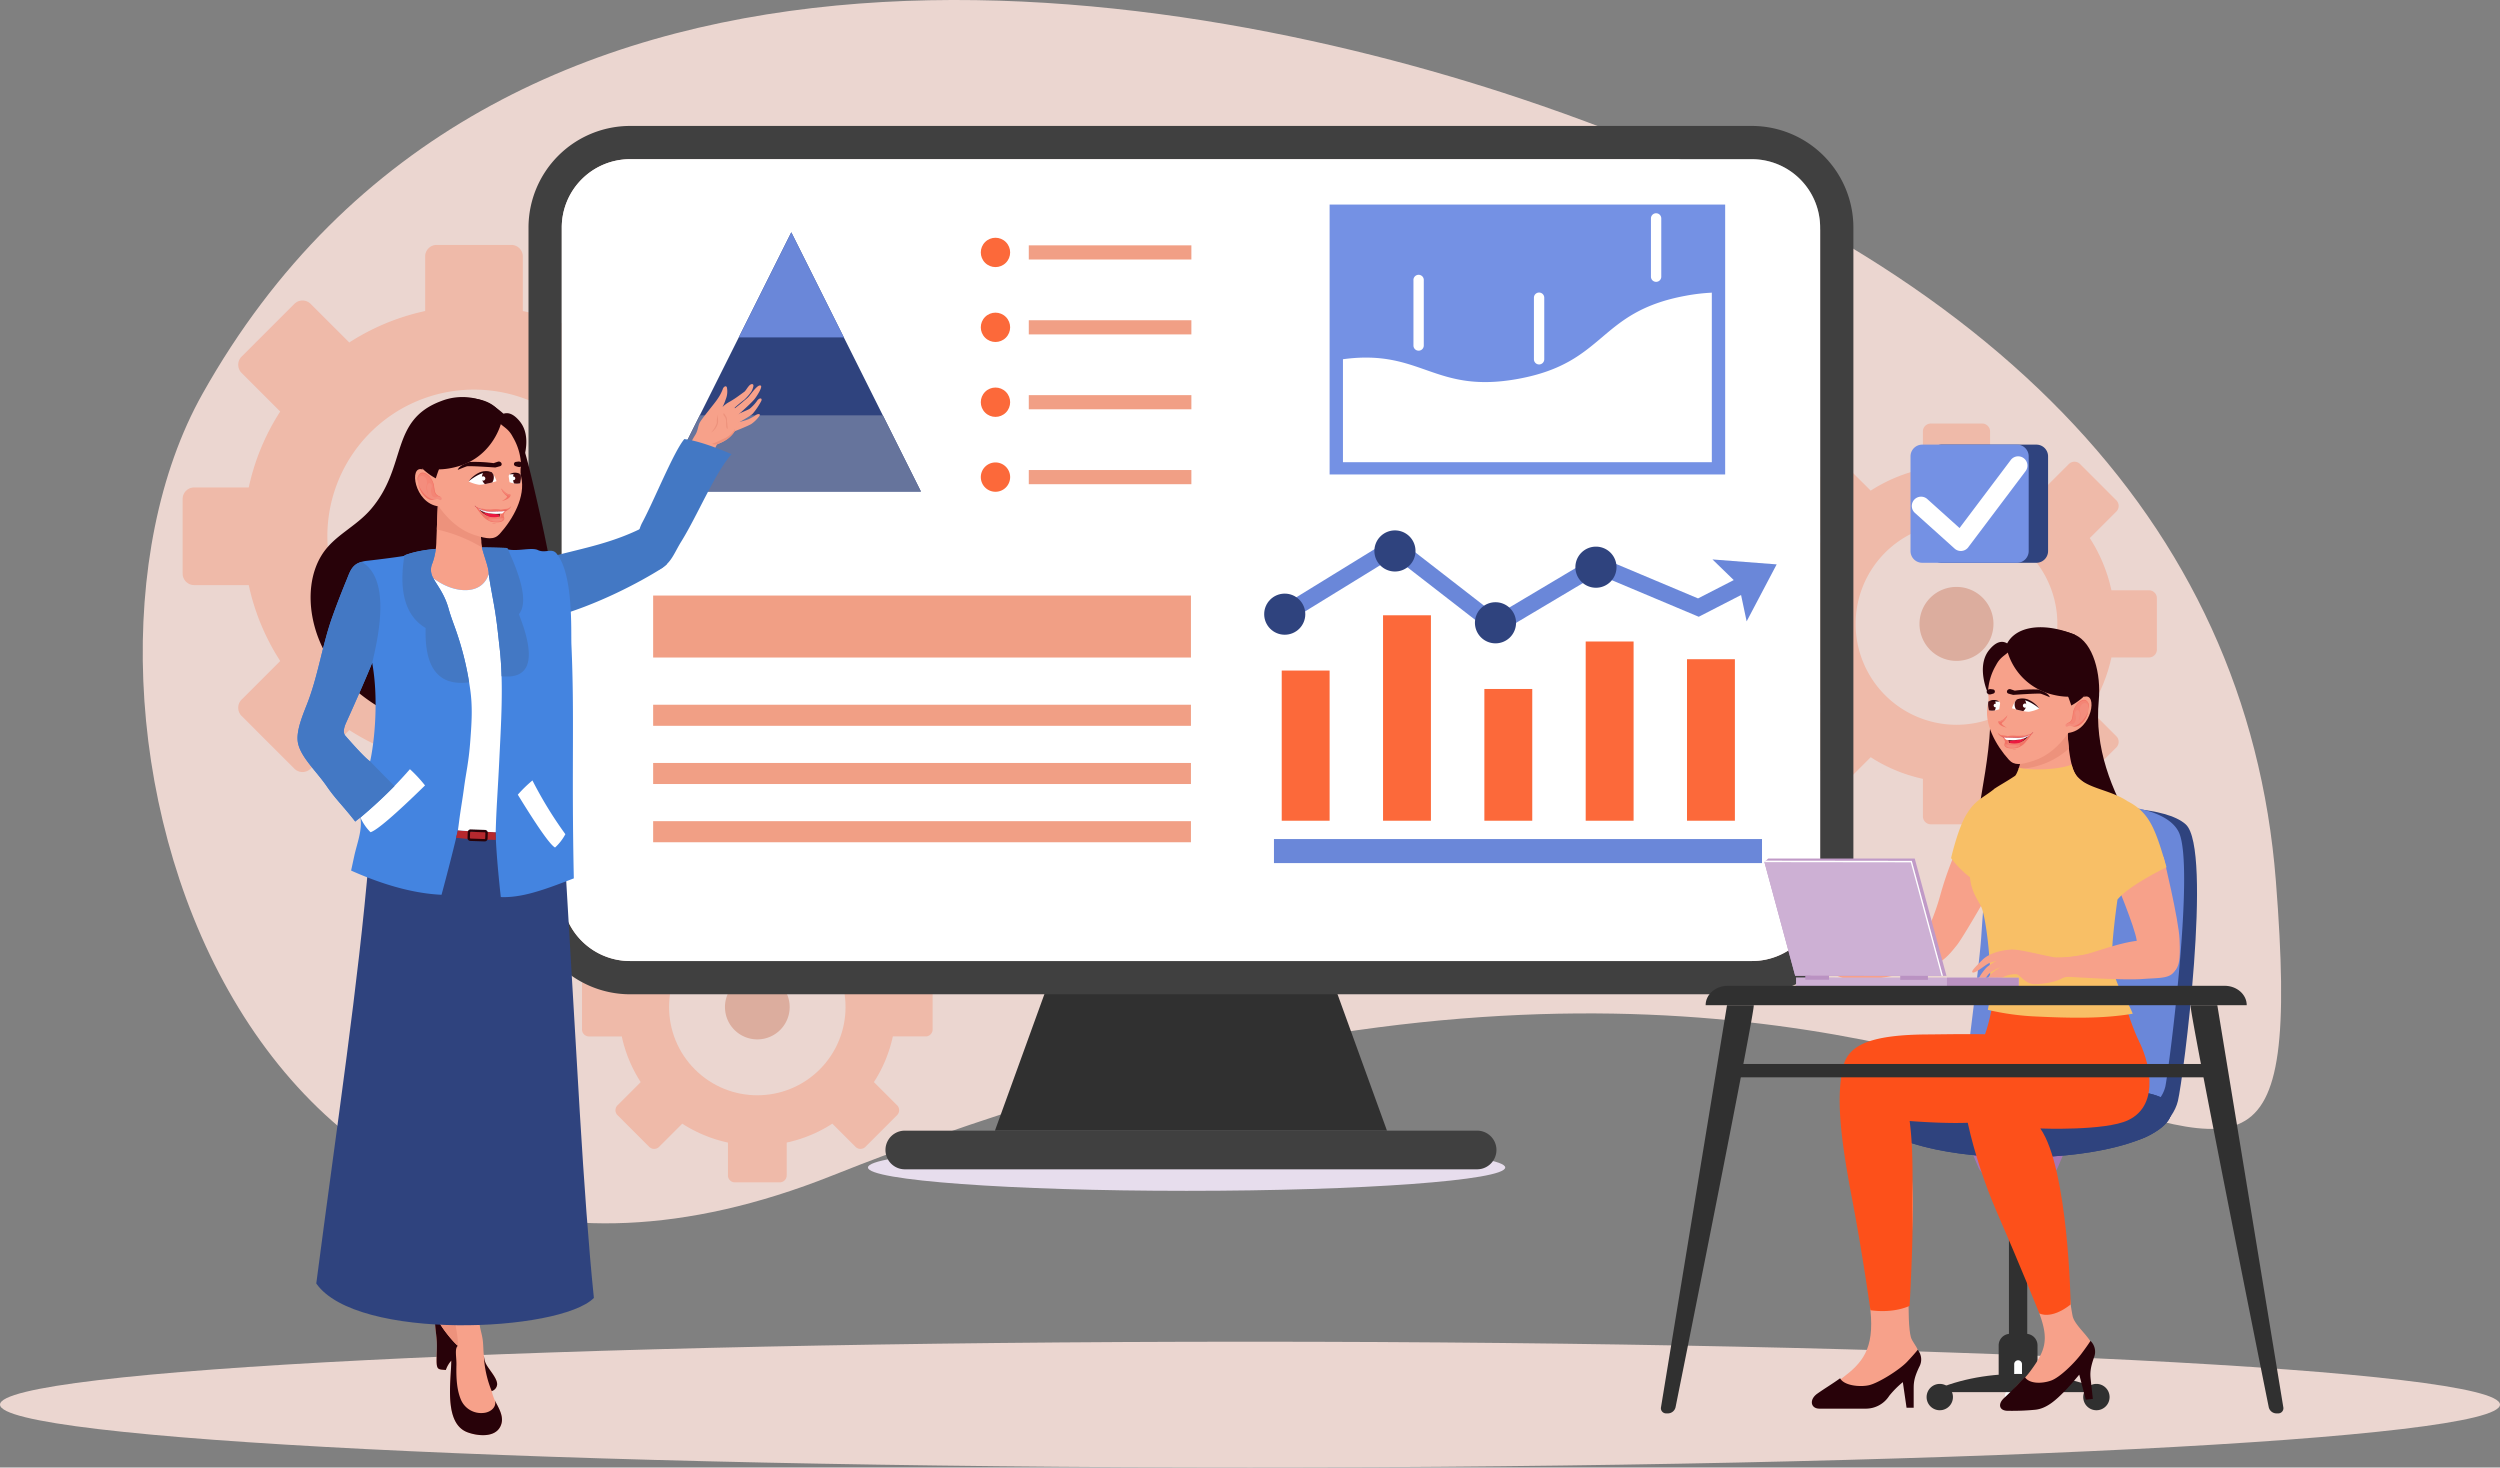 <svg xmlns="http://www.w3.org/2000/svg" width="820.03" height="481.359" viewBox="0 0 820.03 481.359">
  <rect x="0" y="0" width="820.03" height="481.359" fill="#808080" stroke="none"/>
  <g id="img_2" data-name="img 2" transform="translate(-183.997 -742.249)">
    <g id="Group_579" data-name="Group 579" transform="translate(183.997 742.249)">
      <g id="Group_575" data-name="Group 575" transform="translate(46.817 0)">
        <path id="Path_1465" data-name="Path 1465" d="M351.083,871.469c95.935-171.017,314.214-136.405,432.3-96.928,153.094,51.182,238.492,138.094,247.81,256.579,16.133,205.173-75.431-61.876-473.518,96.727C362.347,1205.67,293.722,973.724,351.083,871.469Z" transform="translate(-331.504 -742.249)" fill="#ebd6d0" fill-rule="evenodd"/>
      </g>
      <g id="Group_576" data-name="Group 576" transform="translate(0 440.099)">
        <path id="Path_1466" data-name="Path 1466" d="M594.012,2128.887c226.444,0,410.015,9.235,410.015,20.63s-183.571,20.63-410.015,20.63S184,2160.912,184,2149.517,367.568,2128.887,594.012,2128.887Z" transform="translate(-183.997 -2128.887)" fill="#ebd6d0" fill-rule="evenodd"/>
      </g>
    </g>
    <g id="Group_580" data-name="Group 580" transform="translate(468.695 1117.537)">
      <ellipse id="Ellipse_32" data-name="Ellipse 32" cx="104.515" cy="7.661" rx="104.515" ry="7.661" transform="translate(0 0)" fill="#e7dded"/>
    </g>
    <g id="Group_584" data-name="Group 584" transform="translate(374.905 1015.07)">
      <g id="Group_581" data-name="Group 581" transform="translate(0 0)">
        <path id="Path_1469" data-name="Path 1469" d="M852.63,1614.883a45.153,45.153,0,0,1,14.989,6.214c.037-.042.075-.083.112-.12l7.5-7.5a2.28,2.28,0,0,1,3.215,0l10.414,10.413a2.281,2.281,0,0,1,0,3.216l-7.5,7.5-.12.112a45.216,45.216,0,0,1,6.217,14.989l.156-.006h10.612a2.282,2.282,0,0,1,2.275,2.274V1666.7a2.281,2.281,0,0,1-2.275,2.275H887.614c-.054,0-.108,0-.16-.006a45.163,45.163,0,0,1-6.214,14.992,1.242,1.242,0,0,1,.12.111l7.5,7.5a2.285,2.285,0,0,1,0,3.219l-10.414,10.414a2.281,2.281,0,0,1-3.215,0l-7.5-7.5-.112-.12a45.151,45.151,0,0,1-14.989,6.213l.006.157v10.611a2.28,2.28,0,0,1-2.274,2.275H835.637a2.279,2.279,0,0,1-2.275-2.275v-10.611c0-.051,0-.106.006-.157a45.291,45.291,0,0,1-14.992-6.213c-.034.039-.071.08-.111.12l-7.5,7.5a2.285,2.285,0,0,1-3.219,0l-10.411-10.414a2.275,2.275,0,0,1,0-3.215l7.5-7.5.12-.111a45.152,45.152,0,0,1-6.213-14.989l-.157.006H787.774a2.281,2.281,0,0,1-2.275-2.275v-14.728a2.28,2.28,0,0,1,2.275-2.274h10.611c.051,0,.106,0,.157.006a45.15,45.15,0,0,1,6.213-14.989c-.042-.035-.08-.075-.12-.112l-7.5-7.5a2.276,2.276,0,0,1,0-3.216l10.411-10.413a2.281,2.281,0,0,1,3.216,0l7.5,7.5a1.235,1.235,0,0,1,.111.12,45.147,45.147,0,0,1,14.992-6.214,1.4,1.4,0,0,1-.009-.16v-10.611a2.282,2.282,0,0,1,2.275-2.275h14.728a2.283,2.283,0,0,1,2.274,2.275v10.611C852.637,1614.777,852.633,1614.832,852.63,1614.883Z" transform="translate(-785.499 -1601.837)" fill="#fc693a" fill-rule="evenodd" opacity="0.26"/>
      </g>
      <g id="Group_582" data-name="Group 582" transform="translate(16.571 16.574)">
        <circle id="Ellipse_33" data-name="Ellipse 33" cx="28.941" cy="28.941" r="28.941" transform="translate(0 40.928) rotate(-45)" fill="#ebd6d0"/>
      </g>
      <g id="Group_583" data-name="Group 583" transform="translate(46.887 46.888)">
        <path id="Path_1470" data-name="Path 1470" d="M943.841,1749.568a10.612,10.612,0,1,0,10.615,10.614A10.6,10.6,0,0,0,943.841,1749.568Z" transform="translate(-933.229 -1749.568)" fill="#dcad9e" fill-rule="evenodd"/>
      </g>
    </g>
    <g id="Group_588" data-name="Group 588" transform="translate(243.907 822.582)">
      <g id="Group_585" data-name="Group 585" transform="translate(0 0)">
        <path id="Path_1471" data-name="Path 1471" d="M484.334,1017.041a75.071,75.071,0,0,1,24.913,10.326c.06-.069.12-.135.186-.2L521.9,1014.7a3.787,3.787,0,0,1,5.347,0l17.3,17.306a3.788,3.788,0,0,1,0,5.344l-12.471,12.471-.2.186a75.178,75.178,0,0,1,10.328,24.913l.26-.008h17.637a3.789,3.789,0,0,1,3.779,3.779v24.476a3.791,3.791,0,0,1-3.779,3.782H542.477c-.089,0-.178-.006-.263-.011a75.138,75.138,0,0,1-10.325,24.912c.069.06.134.123.2.186l12.471,12.471a3.792,3.792,0,0,1,0,5.347l-17.3,17.306a3.792,3.792,0,0,1-5.347,0l-12.471-12.47-.186-.2a75.113,75.113,0,0,1-24.91,10.328l.008.263v17.635a3.792,3.792,0,0,1-3.779,3.782H456.088a3.791,3.791,0,0,1-3.78-3.782V1165.08c0-.092.006-.177.009-.265a75.088,75.088,0,0,1-24.914-10.326c-.056.068-.12.135-.183.2l-12.474,12.47a3.783,3.783,0,0,1-5.344,0l-17.309-17.306a3.788,3.788,0,0,1,0-5.344l12.474-12.474.2-.182a75.126,75.126,0,0,1-10.331-24.913l-.26.008H376.537a3.789,3.789,0,0,1-3.779-3.779v-24.479a3.789,3.789,0,0,1,3.779-3.779h17.638c.089,0,.177.005.263.011A75.148,75.148,0,0,1,404.763,1050c-.069-.057-.131-.12-.2-.183l-12.47-12.47a3.792,3.792,0,0,1,0-5.347L409.4,1014.7a3.788,3.788,0,0,1,5.344,0l12.47,12.471c.066.063.126.129.186.2a75.147,75.147,0,0,1,24.914-10.326c-.006-.088-.009-.177-.009-.266V999.138a3.788,3.788,0,0,1,3.78-3.779h24.475a3.788,3.788,0,0,1,3.78,3.779v17.638C484.343,1016.864,484.34,1016.953,484.334,1017.041Z" transform="translate(-372.758 -995.359)" fill="#fc693a" fill-rule="evenodd" opacity="0.26"/>
      </g>
      <g id="Group_586" data-name="Group 586" transform="translate(47.465 47.465)">
        <path id="Path_1472" data-name="Path 1472" d="M570.412,1144.909a48.1,48.1,0,1,1-48.1,48.1A48.1,48.1,0,0,1,570.412,1144.909Z" transform="translate(-522.308 -1144.909)" fill="#ebd6d0" fill-rule="evenodd"/>
      </g>
      <g id="Group_587" data-name="Group 587" transform="translate(77.932 77.931)">
        <path id="Path_1473" data-name="Path 1473" d="M635.938,1240.9a17.638,17.638,0,1,0,17.638,17.638A17.622,17.622,0,0,0,635.938,1240.9Z" transform="translate(-618.301 -1240.898)" fill="#fff" fill-rule="evenodd"/>
      </g>
    </g>
    <g id="Group_592" data-name="Group 592" transform="translate(760.016 881.162)">
      <g id="Group_589" data-name="Group 589">
        <path id="Path_1474" data-name="Path 1474" d="M2075.628,1194.84a51.683,51.683,0,0,1,17.137,7.1c.04-.049.083-.091.128-.137l8.578-8.577a2.6,2.6,0,0,1,3.676,0l11.9,11.9a2.6,2.6,0,0,1,0,3.677l-8.577,8.577-.137.128a51.671,51.671,0,0,1,7.106,17.134l.181-.006h12.13a2.608,2.608,0,0,1,2.6,2.6v16.837a2.606,2.606,0,0,1-2.6,2.6h-12.13c-.064,0-.123,0-.184-.006a51.676,51.676,0,0,1-7.1,17.137c.048.039.094.083.137.125l8.577,8.581a2.6,2.6,0,0,1,0,3.676l-11.9,11.9a2.6,2.6,0,0,1-3.676,0l-8.578-8.577-.125-.137a51.741,51.741,0,0,1-17.137,7.1l.006.181V1308.8a2.605,2.605,0,0,1-2.6,2.6H2056.2a2.606,2.606,0,0,1-2.6-2.6v-12.132c0-.061,0-.12.006-.181a51.7,51.7,0,0,1-17.134-7.1c-.042.046-.083.091-.128.137l-8.577,8.577a2.609,2.609,0,0,1-3.68,0l-11.9-11.9a2.61,2.61,0,0,1,0-3.676l8.579-8.578.135-.128a51.71,51.71,0,0,1-7.1-17.134l-.18.006h-12.13a2.608,2.608,0,0,1-2.6-2.6v-16.837a2.606,2.606,0,0,1,2.6-2.6h12.13c.059,0,.122,0,.18.006a51.722,51.722,0,0,1,7.1-17.137c-.046-.039-.092-.083-.137-.125l-8.578-8.58a2.61,2.61,0,0,1,0-3.677l11.9-11.9a2.6,2.6,0,0,1,3.677,0l8.58,8.577c.042.046.086.089.126.137a51.724,51.724,0,0,1,17.136-7.1c0-.061-.006-.12-.006-.181v-12.133a2.6,2.6,0,0,1,2.6-2.6h16.837a2.605,2.605,0,0,1,2.6,2.6v12.133A1.792,1.792,0,0,1,2075.628,1194.84Z" transform="translate(-1998.884 -1179.929)" fill="#fc693a" fill-rule="evenodd" opacity="0.26"/>
      </g>
      <g id="Group_590" data-name="Group 590" transform="translate(32.649 32.649)">
        <path id="Path_1475" data-name="Path 1475" d="M2134.839,1282.8a33.085,33.085,0,1,1-33.087,33.084A33.084,33.084,0,0,1,2134.839,1282.8Z" transform="translate(-2101.752 -1282.797)" fill="#ebd6d0" fill-rule="evenodd"/>
      </g>
      <g id="Group_591" data-name="Group 591" transform="translate(53.602 53.602)">
        <path id="Path_1476" data-name="Path 1476" d="M2179.9,1348.816a12.131,12.131,0,1,0,12.13,12.13A12.122,12.122,0,0,0,2179.9,1348.816Z" transform="translate(-2167.771 -1348.816)" fill="#dcad9e" fill-rule="evenodd"/>
      </g>
    </g>
    <g id="Group_619" data-name="Group 619" transform="translate(357.354 783.556)">
      <g id="Group_593" data-name="Group 593" transform="translate(152.993 279.381)">
        <path id="Path_1477" data-name="Path 1477" d="M1340.833,1802.832H1212.24l18.187-50.18h92.219Z" transform="translate(-1212.24 -1752.652)" fill="#303030" fill-rule="evenodd"/>
      </g>
      <g id="Group_594" data-name="Group 594">
        <path id="Path_1478" data-name="Path 1478" d="M1153.87,1123.935a22.4,22.4,0,0,1-22.41,22.384H763.515a22.427,22.427,0,0,1-22.409-22.384l0-218.219a22.429,22.429,0,0,1,22.407-22.41H1131.46a22.421,22.421,0,0,1,22.41,22.41v218.219ZM1131.46,872.4H763.515A33.345,33.345,0,0,0,730.2,905.716v218.219a33.339,33.339,0,0,0,33.315,33.293H1131.46a33.293,33.293,0,0,0,33.318-33.293V905.716A33.348,33.348,0,0,0,1131.46,872.4Z" transform="translate(-730.2 -872.397)" fill="#404040" fill-rule="evenodd"/>
      </g>
      <g id="Group_595" data-name="Group 595" transform="translate(10.906 10.909)">
        <path id="Path_1479" data-name="Path 1479" d="M1177.326,929.179V1147.4a22.4,22.4,0,0,1-22.41,22.384H786.971a22.427,22.427,0,0,1-22.409-22.384l0-218.219a22.429,22.429,0,0,1,22.407-22.41h367.946A22.421,22.421,0,0,1,1177.326,929.179Z" transform="translate(-764.562 -906.769)" fill="#fff" fill-rule="evenodd"/>
      </g>
      <g id="Group_596" data-name="Group 596" transform="translate(117.088 329.56)">
        <path id="Path_1480" data-name="Path 1480" d="M1293.176,1923.437H1105.454a6.34,6.34,0,0,1,0-12.681h187.722a6.336,6.336,0,0,1,3.253,11.781A6.276,6.276,0,0,1,1293.176,1923.437Z" transform="translate(-1099.114 -1910.756)" fill="#404040" fill-rule="evenodd"/>
      </g>
      <g id="Group_597" data-name="Group 597" transform="translate(244.516 233.912)">
        <rect id="Rectangle_356" data-name="Rectangle 356" width="160.086" height="7.887" fill="#6a87d9"/>
      </g>
      <g id="Group_598" data-name="Group 598" transform="translate(247.063 160.512)">
        <path id="Path_1481" data-name="Path 1481" d="M1657.275,1445.517h-15.709v-52.979h15.709v52.979Zm-132.935,0H1508.63v-49.259h15.709v49.259Zm33.23,0h-15.706v-67.389h15.706v67.389Zm33.238,0H1575.1V1402.3h15.709v43.217Zm33.238,0h-15.71v-58.789h15.71Z" transform="translate(-1508.63 -1378.128)" fill="#fc693a" fill-rule="evenodd"/>
      </g>
      <g id="Group_599" data-name="Group 599" transform="translate(262.772 25.792)">
        <rect id="Rectangle_357" data-name="Rectangle 357" width="129.745" height="88.531" fill="#7491e4"/>
      </g>
      <g id="Group_600" data-name="Group 600" transform="translate(267.149 54.692)">
        <path id="Path_1482" data-name="Path 1482" d="M1692.908,1044.718v55.608H1571.917v-33.776c25.864-3.51,29.791,11.55,57.562,6.42,28.935-5.33,25.881-21.894,54.807-27.233A63.043,63.043,0,0,1,1692.908,1044.718Z" transform="translate(-1571.917 -1044.718)" fill="#fff" fill-rule="evenodd"/>
      </g>
      <g id="Group_601" data-name="Group 601" transform="translate(290.271 28.644)">
        <path id="Path_1483" data-name="Path 1483" d="M1646.469,1007.723a1.692,1.692,0,0,1-1.7-1.691V984.664a1.7,1.7,0,1,1,3.39,0v21.368a1.69,1.69,0,0,1-1.69,1.691Zm77.9-22.579a1.691,1.691,0,0,1-1.7-1.69V964.341a1.695,1.695,0,0,1,3.39,0v19.114a1.69,1.69,0,0,1-1.692,1.69Zm-38.39,27.1a1.7,1.7,0,0,1-1.691-1.7V990.306a1.694,1.694,0,0,1,3.387,0v20.238A1.7,1.7,0,0,1,1685.975,1012.244Z" transform="translate(-1644.769 -962.647)" fill="#fff" fill-rule="evenodd"/>
      </g>
      <g id="Group_602" data-name="Group 602" transform="translate(40.882 154.038)">
        <path id="Path_1484" data-name="Path 1484" d="M1035.416,1378.062H859.009v-20.333h176.407v20.333Zm0,22.4H859.009v-6.918h176.407v6.918Zm0,38.19H859.009v-6.917h176.407v6.917Zm0-19.1H859.009v-6.908h176.407Z" transform="translate(-859.009 -1357.729)" fill="#f19f85" fill-rule="evenodd"/>
      </g>
      <g id="Group_603" data-name="Group 603" transform="translate(246.623 134.701)">
        <path id="Path_1485" data-name="Path 1485" d="M1660.182,1324.61l-1.828-8.643-13.881,7.135-33.14-13.938-33.648,20.029-33.212-25.76-34.369,21.142-2.86-4.647,37.589-23.124,33.252,25.8,32.82-19.54,33.336,14.019,11.713-6.014-6.978-6.768,21.056,1.619Z" transform="translate(-1507.243 -1296.805)" fill="#6a87d9" fill-rule="evenodd"/>
      </g>
      <g id="Group_604" data-name="Group 604" transform="translate(277.46 132.672)">
        <path id="Path_1486" data-name="Path 1486" d="M1611.147,1290.413a6.742,6.742,0,1,1-6.744,6.743A6.743,6.743,0,0,1,1611.147,1290.413Z" transform="translate(-1604.403 -1290.413)" fill="#2f437e" fill-rule="evenodd"/>
      </g>
      <g id="Group_605" data-name="Group 605" transform="translate(310.44 156.232)">
        <path id="Path_1487" data-name="Path 1487" d="M1715.06,1364.642a6.743,6.743,0,1,1-6.743,6.744A6.744,6.744,0,0,1,1715.06,1364.642Z" transform="translate(-1708.317 -1364.642)" fill="#2f437e" fill-rule="evenodd"/>
      </g>
      <g id="Group_606" data-name="Group 606" transform="translate(343.39 137.996)">
        <path id="Path_1488" data-name="Path 1488" d="M1818.876,1307.187a6.743,6.743,0,1,1-6.743,6.744A6.744,6.744,0,0,1,1818.876,1307.187Z" transform="translate(-1812.133 -1307.187)" fill="#2f437e" fill-rule="evenodd"/>
      </g>
      <g id="Group_607" data-name="Group 607" transform="translate(241.31 153.406)">
        <circle id="Ellipse_34" data-name="Ellipse 34" cx="6.743" cy="6.743" r="6.743" fill="#2f437e"/>
      </g>
      <g id="Group_608" data-name="Group 608" transform="translate(146.365 34.687)">
        <circle id="Ellipse_35" data-name="Ellipse 35" cx="4.812" cy="4.812" r="4.812" transform="translate(0 6.805) rotate(-45)" fill="#fc693a"/>
      </g>
      <g id="Group_609" data-name="Group 609" transform="translate(146.365 59.253)">
        <circle id="Ellipse_36" data-name="Ellipse 36" cx="4.812" cy="4.812" r="4.812" transform="translate(0 6.805) rotate(-45)" fill="#fc693a"/>
      </g>
      <g id="Group_610" data-name="Group 610" transform="translate(164.097 63.735)">
        <rect id="Rectangle_358" data-name="Rectangle 358" width="53.333" height="4.647" fill="#f19f85"/>
      </g>
      <g id="Group_611" data-name="Group 611" transform="translate(146.365 83.82)">
        <circle id="Ellipse_37" data-name="Ellipse 37" cx="4.812" cy="4.812" r="4.812" transform="translate(0 6.805) rotate(-45)" fill="#fc693a"/>
      </g>
      <g id="Group_612" data-name="Group 612" transform="translate(164.097 88.303)">
        <rect id="Rectangle_359" data-name="Rectangle 359" width="53.333" height="4.646" fill="#f19f85"/>
      </g>
      <g id="Group_613" data-name="Group 613" transform="translate(148.358 110.381)">
        <path id="Path_1489" data-name="Path 1489" d="M1202.45,1220.178a4.81,4.81,0,1,0,4.812,4.811A4.812,4.812,0,0,0,1202.45,1220.178Z" transform="translate(-1197.638 -1220.178)" fill="#fc693a" fill-rule="evenodd"/>
      </g>
      <g id="Group_614" data-name="Group 614" transform="translate(164.097 112.867)">
        <rect id="Rectangle_360" data-name="Rectangle 360" width="53.333" height="4.649" fill="#f19f85"/>
      </g>
      <g id="Group_615" data-name="Group 615" transform="translate(164.097 39.169)">
        <rect id="Rectangle_361" data-name="Rectangle 361" width="53.333" height="4.647" fill="#f19f85"/>
      </g>
      <g id="Group_616" data-name="Group 616" transform="translate(43.692 34.892)">
        <path id="Path_1490" data-name="Path 1490" d="M867.862,1067.355l42.507-85.021,42.51,85.021Z" transform="translate(-867.862 -982.334)" fill="#2f437e" fill-rule="evenodd"/>
      </g>
      <g id="Group_617" data-name="Group 617" transform="translate(43.692 94.92)">
        <path id="Path_1491" data-name="Path 1491" d="M940.386,1171.464h-60.03l-12.494,24.994H952.88Z" transform="translate(-867.862 -1171.464)" fill="#66749c" fill-rule="evenodd"/>
      </g>
      <g id="Group_618" data-name="Group 618" transform="translate(68.962 34.892)">
        <path id="Path_1492" data-name="Path 1492" d="M947.482,1016.808h34.477l-17.239-34.474Z" transform="translate(-947.482 -982.334)" fill="#6a87d9" fill-rule="evenodd"/>
      </g>
    </g>
    <g id="Group_680" data-name="Group 680" transform="translate(281.589 868.24)">
      <g id="Group_625" data-name="Group 625" transform="translate(44.747 272.733)">
        <g id="Group_620" data-name="Group 620">
          <path id="Path_1493" data-name="Path 1493" d="M654.539,1998.525c-1.31,3.13-2.34,6.209-3.624,9.5a50.523,50.523,0,0,0-3.56,25.525c.218,2.239.959,4.045,1.179,6.286.212,2.146.083,4.683.744,6.665.932,2.8,6.8,7.427,2.146,9.6a14.609,14.609,0,0,0,1.018,3.039c1.391,2.771,3.368,5.7,1.72,8.731-1.96,3.61-7.616,2.886-10.7,1.722-7.808-2.943-5.4-16.5-5.291-23.519a8.874,8.874,0,0,0-1.8,3.084c-2.374-.2-3.01.028-3.032-2.97-.012-2.134.194-4.348.06-6.5-.284-4.352-1.285-6.83.318-11.17,1.57-4.226,1.176-7.83.475-12.17a119.709,119.709,0,0,1-1.307-12.957c-.095-1.777-.25-3.371-.412-4.876Z" transform="translate(-632.471 -1998.525)" fill="#f7a18a" fill-rule="evenodd"/>
        </g>
        <g id="Group_621" data-name="Group 621" transform="translate(0.362 31.977)">
          <path id="Path_1494" data-name="Path 1494" d="M649.445,2132.041a7.215,7.215,0,0,1-7.4-4.477c-1.107-2.743-1.553-6.028-1.419-11.232.067-2.548-.669-5.45.464-6.314-2.223-1.871-7.733-8.862-7.176-10.743-.71,3.213.026,5.55.263,9.2.134,2.148-.072,4.363-.06,6.5.022,3,.658,2.766,3.032,2.97a8.875,8.875,0,0,1,1.8-3.084c-.1,7.018-2.517,20.578,5.291,23.519,3.086,1.165,8.742,1.888,10.7-1.722,1.648-3.027-.329-5.96-1.72-8.731C653.922,2129.956,651.954,2131.869,649.445,2132.041Z" transform="translate(-633.611 -2099.275)" fill="#280209" fill-rule="evenodd"/>
        </g>
        <g id="Group_622" data-name="Group 622" transform="translate(16.378 46.01)">
          <path id="Path_1495" data-name="Path 1495" d="M688.427,2152.8c-.034-2.312-3.253-5.271-3.923-7.279a10.272,10.272,0,0,1-.429-2.037,34.586,34.586,0,0,0,2.575,11.572A2.531,2.531,0,0,0,688.427,2152.8Z" transform="translate(-684.075 -2143.489)" fill="#280209" fill-rule="evenodd"/>
        </g>
        <g id="Group_623" data-name="Group 623" transform="translate(14.504)">
          <path id="Path_1496" data-name="Path 1496" d="M680.246,1998.525c-1.162,9.358-2.357,20.671-2.02,28.693a49.731,49.731,0,0,1,3.733-18.8c.049-.126.1-.257.149-.386,1.284-3.292,2.314-6.372,3.624-9.5Z" transform="translate(-678.169 -1998.525)" fill="#ed927c" fill-rule="evenodd"/>
        </g>
        <g id="Group_624" data-name="Group 624" transform="translate(0.24 2.415)">
          <path id="Path_1497" data-name="Path 1497" d="M640.826,2046.439c.4-6.623-5.971-24.761-7.6-40.3.066.783.126,1.6.169,2.461,0,.025,0,.045,0,.07a119.573,119.573,0,0,0,1.307,12.886,37.728,37.728,0,0,1,.616,6.1,17.177,17.177,0,0,1-1.09,6.133,14.741,14.741,0,0,0-.619,2.12C633.473,2038.057,638.68,2044.635,640.826,2046.439Z" transform="translate(-633.227 -2006.135)" fill="#ed927c" fill-rule="evenodd"/>
        </g>
      </g>
      <g id="Group_626" data-name="Group 626" transform="translate(6.148 155.627)">
        <path id="Path_1498" data-name="Path 1498" d="M592.547,1631.874c-18.694,5.6-44.1,3.847-64.431-2.317-3.505,41.266-10.17,85.13-17.262,139.384,13.225,18.959,79.9,15.975,91.062,4.738C598.354,1738.9,596.283,1693.673,592.547,1631.874Z" transform="translate(-510.854 -1629.557)" fill="#2f437e" fill-rule="evenodd"/>
      </g>
      <g id="Group_627" data-name="Group 627" transform="translate(4.296 4.25)">
        <path id="Path_1499" data-name="Path 1499" d="M576.327,1174.334c-1.765-6.688-3.573-13.386-10.454-18.2a19.079,19.079,0,0,0-18.012-2.222c-16.965,6.32-11.034,21.32-23,35.4-5.119,6.005-12.171,8.657-16.188,15.1-7.273,11.607-3.836,31.959,11.483,44.685,37.522,31.175,64.18-15.555,65.293-26.063C586.289,1215.214,577.466,1178.64,576.327,1174.334Z" transform="translate(-505.019 -1152.605)" fill="#280209" fill-rule="evenodd"/>
      </g>
      <g id="Group_628" data-name="Group 628" transform="translate(128.106 0)">
        <path id="Path_1500" data-name="Path 1500" d="M895.111,1160.783a22.491,22.491,0,0,1,2.343-4.872c.856-1.353.864-2.7,1.414-3.928s5.287-6.847,5.87-7.842a15.171,15.171,0,0,0,1.708-3.15c.148-.784,1.126-1.545,1.41-.649a6.848,6.848,0,0,1-.415,3.925,14.93,14.93,0,0,1-1.042,2.469,9.285,9.285,0,0,1,2.043-1.565,29.658,29.658,0,0,0,3.253-2.093c.853-.6,1.977-1.434,1.977-1.434.578-.615.844-1.252,1.547-1.988.639-.663,1.723-.7,1.185.747a4.813,4.813,0,0,1-.807,1.656,16.548,16.548,0,0,1-2.1,2.332c-1.121.813-3.1,2.54-3.1,2.54l.063.223s1.788-1.391,2.509-2.026,1.6-1.324,1.929-1.691c1.1-1.219,3.053-4.249,4.054-3.722.715.377-1.425,3.73-2.22,4.634-1.562,1.768-5.6,5.267-5.6,5.267s-.567,4.139-.616,4.7-1.464,2.194-2.752,3.072c-2.444,1.668-2.889,1.073-3.381,2s-1.539,4.091-1.539,4.091-.475,1.316-3.849.412A5.591,5.591,0,0,1,895.111,1160.783Z" transform="translate(-895.111 -1139.216)" fill="#f7a18a" fill-rule="evenodd"/>
      </g>
      <g id="Group_629" data-name="Group 629" transform="translate(142.971 4.704)">
        <path id="Path_1501" data-name="Path 1501" d="M941.949,1160.168c.3-.614,4.554-2.257,5.3-2.718a13.037,13.037,0,0,0,2.42-2.557c.673-1.064,1.826-1.187,1.459-.086a22.765,22.765,0,0,1-2.807,4.194c-.6.75-5.392,3.35-5.392,3.35Z" transform="translate(-941.949 -1154.036)" fill="#f7a18a" fill-rule="evenodd"/>
      </g>
      <g id="Group_630" data-name="Group 630" transform="translate(142.982 9.837)">
        <path id="Path_1502" data-name="Path 1502" d="M946.927,1171.892a23.82,23.82,0,0,0,2.117-1.136c.666-.655,1.84-.769,1.559-.083a10.582,10.582,0,0,1-2.755,2.782c-1.2.732-5.865,2.54-5.865,2.54l.391-2.988A17.775,17.775,0,0,0,946.927,1171.892Z" transform="translate(-941.984 -1170.208)" fill="#f7a18a" fill-rule="evenodd"/>
      </g>
      <g id="Group_631" data-name="Group 631" transform="translate(135.97 14.773)">
        <path id="Path_1503" data-name="Path 1503" d="M927.4,1185.761a7.64,7.64,0,0,1-3.553,3.061c-1.342.638-2.126,1.062-3.8,1.708a.849.849,0,0,1-.086.037.221.221,0,0,1,.044-.031l-.061.037a.455.455,0,0,0-.055.025.121.121,0,0,0,.029-.005c1.143.606,2.305-.149,3.549-.75a8.82,8.82,0,0,0,3.4-2.735C927.19,1186.611,927.491,1186.287,927.4,1185.761Z" transform="translate(-919.889 -1185.761)" fill="#ed927c" fill-rule="evenodd"/>
      </g>
      <g id="Group_632" data-name="Group 632" transform="translate(138.053 9.526)">
        <path id="Path_1504" data-name="Path 1504" d="M926.453,1169.5l.157-.271A1.436,1.436,0,0,0,926.453,1169.5Z" transform="translate(-926.453 -1169.229)" fill="#e8a078" fill-rule="evenodd"/>
      </g>
      <g id="Group_633" data-name="Group 633" transform="translate(135.604 9.797)">
        <path id="Path_1505" data-name="Path 1505" d="M921.041,1173.02c.2-.85-.254-2.043.143-2.936l-.146.258a7.38,7.38,0,0,0-.378,2.689,8.314,8.314,0,0,1-1.926,3.184A5.049,5.049,0,0,0,921.041,1173.02Z" transform="translate(-918.735 -1170.084)" fill="#ed927c" fill-rule="evenodd"/>
      </g>
      <g id="Group_634" data-name="Group 634" transform="translate(139.695 9.566)">
        <path id="Path_1506" data-name="Path 1506" d="M932.916,1173.028c-.028-.466-.108-.9-.137-1.384a2.021,2.021,0,0,0-.354-1.342c-.163-.206-.463-.97-.73-.947-.057.169-.031.2-.063.178l-.006.045c-.009.426.3.713.507,1.018a2.525,2.525,0,0,1,.36,1.145c.111.836-.149,2.218.415,2.79C933.117,1174.326,932.931,1173.322,932.916,1173.028Z" transform="translate(-931.626 -1169.354)" fill="#ed927c" fill-rule="evenodd"/>
      </g>
      <g id="Group_635" data-name="Group 635" transform="translate(72.841 46.165)">
        <path id="Path_1507" data-name="Path 1507" d="M720.987,1307.532s3.167,7.951,8.329,7.945a5.2,5.2,0,0,0,1.327-.175c16.1-4.22,30.9-12.556,36.46-16.038a11.291,11.291,0,0,0,2.257-1.776l-6.217-12.818c-10.983,5.963-21.531,7.653-31.232,10.317a53.92,53.92,0,0,1-8.411,1.087l-1.038,8.743C721.516,1306.431,720.987,1307.532,720.987,1307.532Z" transform="translate(-720.987 -1284.67)" fill="#4378c4" fill-rule="evenodd"/>
      </g>
      <g id="Group_636" data-name="Group 636" transform="translate(111.467 18.034)">
        <path id="Path_1508" data-name="Path 1508" d="M873.6,1200.989c-5.452,6.108-11.045,19.829-16.516,28.666-1.91,3.084-2.889,5.845-5.121,7.745-3.236,2.792-6.5,2.458-8.148-1.483l-.075-.176a15.136,15.136,0,0,1,.4-12.025c4-7.39,10.348-23.311,13.944-27.68C864,1196.683,873.6,1200.989,873.6,1200.989Z" transform="translate(-842.688 -1196.036)" fill="#4378c4" fill-rule="evenodd"/>
      </g>
      <g id="Group_637" data-name="Group 637" transform="translate(0 53.563)">
        <path id="Path_1509" data-name="Path 1509" d="M576.381,1309.9c-1.631-1.834-3.651.2-6.253-1.138-2.2-.79-6.546.589-9.659-.147a2.867,2.867,0,0,0-.249-.438c-14.7-.5-27.367-.169-33.561,2.384l-.134.192c-2.626.489-11.338,1.533-12.439,1.642a8.9,8.9,0,0,0-3.073.924c-1.991,1.171-2.569,3.256-3.421,5.319-1.662,4.022-3.213,8.014-4.672,12.1-3.208,8.958-4.508,18.341-7.842,27.4-1.373,3.736-4.251,9.8-3.456,13.93.921,4.763,6.088,9.328,9.6,14.47,2.695,3.937,5.547,6.635,9.2,11.369a17.2,17.2,0,0,1,1.706-1.33c.678,4.191-1.207,8.726-2.049,12.692-.332,1.55-.675,3.126-1.019,4.714q20.6,9.183,36.22,7.825c8.162.867,8.636,3.745,10.422.632,7.691,1.144,15.569-1.7,26.409-5.9-.772-36.989.257-53.23-.781-76.555-.2-4.5.741-23.319-4.949-30.082ZM515.3,1378.153c-1.76-1.082-7.176-7.3-8.119-8.388s-.369-2.921.265-4.329c1.357-2.975,6.5-14.476,8.526-19.617C518.273,1358.536,516.513,1372.877,515.3,1378.153Z" transform="translate(-491.484 -1307.979)" fill="#4484e0" fill-rule="evenodd"/>
      </g>
      <g id="Group_638" data-name="Group 638" transform="translate(43.766 34.982)">
        <path id="Path_1510" data-name="Path 1510" d="M648.324,1276.714c.061-2.687-2.609-8.062-2.459-10.749-.624-10.01-.327-12.6-1.105-13.457-.361-.395-11.741-3.979-12.474-2.855-.643.993-.655,4.667-1.136,16.253a22.476,22.476,0,0,1-1.282,7.267,5.235,5.235,0,0,0,.294,4.95C636.967,1283.32,646.2,1283.835,648.324,1276.714Z" transform="translate(-629.38 -1249.435)" fill="#f7a18a" fill-rule="evenodd"/>
      </g>
      <g id="Group_639" data-name="Group 639" transform="translate(35.182 146.352)">
        <path id="Path_1511" data-name="Path 1511" d="M637.541,1647.083c-2.443-10.136-5.384-38.25-5.384-46.112-4.6-.24-7.036-.049-12.385-.638-1.957,8.569-7.876,31.241-10.32,37.832-1.905,5.153-5.6,21.039-7.118,29.914a233.82,233.82,0,0,0,37.23,1.365l.02,0C639.4,1659.6,638.465,1650.923,637.541,1647.083Z" transform="translate(-602.334 -1600.333)" fill="#2f437e" fill-rule="evenodd"/>
      </g>
      <g id="Group_640" data-name="Group 640" transform="translate(52.005 146.349)">
        <path id="Path_1512" data-name="Path 1512" d="M668.372,1603.48c-.043-.976-.069-1.823-.069-2.515-4.2-.2-7.507-.131-12.38-.641l-.008,0c-.164.724-.36,1.559-.579,2.469C659.412,1603.3,664.455,1603.413,668.372,1603.48Z" transform="translate(-655.337 -1600.324)" fill="#b5282e" fill-rule="evenodd"/>
      </g>
      <g id="Group_641" data-name="Group 641" transform="translate(44.549 62.261)">
        <path id="Path_1513" data-name="Path 1513" d="M653.59,1359.656c-.475-4.07-.815-7.981-1.627-12.854-.572-3.433-1.5-7.956-1.955-11.418-2.12,7.121-11.36,6.606-18.161,1.408.99,1.988,3.608,5.006,4.967,9.875.918,3.316,2.077,5.951,3.109,9.2a99.861,99.861,0,0,1,3.923,16.777c.944,6.126.583,11.267.137,17.314-.538,7.307-1.357,10.2-2.08,15.635-.5,3.8-1.13,7.173-1.622,11.1-.123.995-.243,1.893-.372,2.777,4.881.51,8.185.443,12.394.641.18-7.521.683-13.475,1.148-23.119C654.037,1384.79,654.943,1371.426,653.59,1359.656Z" transform="translate(-631.847 -1335.384)" fill="#fff" fill-rule="evenodd"/>
      </g>
      <g id="Group_642" data-name="Group 642" transform="translate(55.761 146.065)">
        <path id="Path_1514" data-name="Path 1514" d="M668.022,1600.374l-.069,1.885.161.171,4.686.163.169-.155.069-1.89-.157-.168-4.689-.167-.169.161Zm.063,2.835a.946.946,0,0,1-.912-.976l.066-1.89a.95.95,0,0,1,.979-.913l4.689.169a.944.944,0,0,1,.913.978l-.066,1.891a.945.945,0,0,1-.979.906Z" transform="translate(-667.171 -1599.428)" fill="#280209" fill-rule="evenodd"/>
      </g>
      <g id="Group_643" data-name="Group 643" transform="translate(20.644 126.311)">
        <path id="Path_1515" data-name="Path 1515" d="M559.828,1557.862a15.608,15.608,0,0,1-3.3-4.823,142.031,142.031,0,0,0,16.224-15.85,45.632,45.632,0,0,1,4.953,5.33Q562.941,1556.942,559.828,1557.862Z" transform="translate(-556.527 -1537.189)" fill="#fff" fill-rule="evenodd"/>
      </g>
      <g id="Group_644" data-name="Group 644" transform="translate(72.26 129.999)">
        <path id="Path_1516" data-name="Path 1516" d="M731.367,1570.818a16.116,16.116,0,0,0,3.384-4.374,131.376,131.376,0,0,1-10.8-17.635,44.231,44.231,0,0,0-4.8,4.675Q728.984,1569.529,731.367,1570.818Z" transform="translate(-719.156 -1548.809)" fill="#fff" fill-rule="evenodd"/>
      </g>
      <g id="Group_645" data-name="Group 645" transform="translate(34.402 54.065)">
        <path id="Path_1517" data-name="Path 1517" d="M610.827,1309.56a37.26,37.26,0,0,0-10.179,2.08l-.134.192q-2.846,17.8,6.986,23.671-.626,19.826,14.25,17.8a97.817,97.817,0,0,0-3.651-15.06c-1.032-3.247-2.191-5.882-3.109-9.2-1.357-4.87-3.977-7.887-4.967-9.875a5.235,5.235,0,0,1-.294-4.95A21.855,21.855,0,0,0,610.827,1309.56Z" transform="translate(-599.874 -1309.56)" fill="#4378c4" fill-rule="evenodd"/>
      </g>
      <g id="Group_646" data-name="Group 646" transform="translate(60.494 53.575)">
        <path id="Path_1518" data-name="Path 1518" d="M690.326,1308.2c-2.835-.1-5.593-.162-8.242-.186.632,2.818,2.263,6.58,2.216,8.686.452,3.462,1.383,7.985,1.955,11.418.812,4.873,1.152,8.784,1.627,12.854.346,3.013.544,6.128.639,9.3q14.328,1.54,5.675-20.353,4.056-4.867-3.621-21.286A3.049,3.049,0,0,0,690.326,1308.2Z" transform="translate(-682.084 -1308.017)" fill="#4378c4" fill-rule="evenodd"/>
      </g>
      <g id="Group_647" data-name="Group 647" transform="translate(0 58.302)">
        <path id="Path_1519" data-name="Path 1519" d="M502.918,1340.932c-3.208,8.958-4.508,18.341-7.842,27.4-1.373,3.733-4.251,9.8-3.456,13.927.921,4.763,6.088,9.329,9.6,14.47,2.695,3.934,5.547,6.635,9.2,11.369a17.2,17.2,0,0,1,1.706-1.33q6.433-5.5,11.166-10.319-2.772-2.729-8-8.105c-1.763-1.082-7.176-7.3-8.119-8.391s-.369-2.918.265-4.326c1.357-2.976,6.5-14.476,8.526-19.617q6.767-27.194-3.465-33.1a7,7,0,0,0-1.494.6c-1.991,1.171-2.569,3.256-3.421,5.319C505.928,1332.85,504.377,1336.842,502.918,1340.932Z" transform="translate(-491.484 -1322.909)" fill="#4378c4" fill-rule="evenodd"/>
      </g>
      <g id="Group_648" data-name="Group 648" transform="translate(38.552 6.661)">
        <path id="Path_1520" data-name="Path 1520" d="M620.707,1193.665c-8.047-1.027-9.89-13.707-5.264-12.108-5.141-24.589,24.232-28.239,31.316-9.412,2.554,6.624.056,7.8,1,11.831,1.528,6.509-2.776,13.966-7.041,18.693-1.84,2.035-4.065,1.711-8.243.372C627.688,1201.5,623.859,1198.061,620.707,1193.665Z" transform="translate(-612.95 -1160.202)" fill="#f7a18a" fill-rule="evenodd"/>
      </g>
      <g id="Group_649" data-name="Group 649" transform="translate(69.256 29.304)">
        <path id="Path_1521" data-name="Path 1521" d="M713.695,1233.447a10.458,10.458,0,0,1-.24,1.333,4.686,4.686,0,0,1-2,.028,8.286,8.286,0,0,1-1.464-.395c-.237-1.4-.3-2.06-.3-2.06l.269-.538s.314-.074.7-.157l.75-.1a5.1,5.1,0,0,1,2.243.361l.02.008A7.657,7.657,0,0,1,713.695,1233.447Z" transform="translate(-709.692 -1231.545)" fill="#fff" fill-rule="evenodd"/>
      </g>
      <g id="Group_650" data-name="Group 650" transform="translate(56.122 28.796)">
        <path id="Path_1522" data-name="Path 1522" d="M677.443,1233s-.563.177-1.376.4c-.689.183-1.553.395-2.4.552a11.979,11.979,0,0,1-1.891.223,12.71,12.71,0,0,1-3.468-1.093,7.652,7.652,0,0,1,4.935-3.064,5.251,5.251,0,0,1,2.626.2l.569.615A6.968,6.968,0,0,1,677.443,1233Z" transform="translate(-668.308 -1229.944)" fill="#fff" fill-rule="evenodd"/>
      </g>
      <g id="Group_651" data-name="Group 651" transform="translate(60.492 28.796)">
        <path id="Path_1523" data-name="Path 1523" d="M685.966,1231.808a3.014,3.014,0,0,1-.5,1.59c-.689.183-1.553.395-2.4.552a2.666,2.666,0,0,1-.987-2.258,2.908,2.908,0,0,1,.563-1.677,5.251,5.251,0,0,1,2.626.2l.569.615A3.108,3.108,0,0,1,685.966,1231.808Z" transform="translate(-682.079 -1229.944)" fill="#41090e" fill-rule="evenodd"/>
      </g>
      <g id="Group_652" data-name="Group 652" transform="translate(70.67 29.304)">
        <path id="Path_1524" data-name="Path 1524" d="M716.736,1233.447a10.458,10.458,0,0,1-.24,1.333,4.686,4.686,0,0,1-2,.028,3.942,3.942,0,0,1-.346-1.787,4.1,4.1,0,0,1,.3-1.465,5.1,5.1,0,0,1,2.243.361l.02.008A7.657,7.657,0,0,1,716.736,1233.447Z" transform="translate(-714.148 -1231.545)" fill="#41090e" fill-rule="evenodd"/>
      </g>
      <g id="Group_653" data-name="Group 653" transform="translate(56.119 28.542)">
        <path id="Path_1525" data-name="Path 1525" d="M668.3,1232.534a14.314,14.314,0,0,1,1.7-1.279,13.574,13.574,0,0,1,1.826-1.022,7.391,7.391,0,0,1,.956-.369l.487-.111.512-.069a7.75,7.75,0,0,1,1.027-.047l.512.041.507.1-.029-.014.641.524-.495-.706,0,0-.025-.014-.521-.215-.544-.131a5.307,5.307,0,0,0-1.11-.069l-.555.042-.56.12a6.4,6.4,0,0,0-1.041.4,9.183,9.183,0,0,0-1.831,1.207A7.233,7.233,0,0,0,668.3,1232.534Z" transform="translate(-668.299 -1229.143)" fill="#280209" fill-rule="evenodd"/>
      </g>
      <g id="Group_654" data-name="Group 654" transform="translate(52.546 25.402)">
        <path id="Path_1526" data-name="Path 1526" d="M657.042,1221.99c1.012-.426,2.22-.909,3.007-1.179,1.087-.2,9.312.389,9.312.389.544-.137,1.15-.3,1.6-.435a.683.683,0,0,0,.5-.661l-.057-.275a.964.964,0,0,0-1.191-.529l-1.393.471a48.4,48.4,0,0,0-7.813-.385C658.924,1220.039,657.429,1220.883,657.042,1221.99Z" transform="translate(-657.042 -1219.25)" fill="#280209" fill-rule="evenodd"/>
      </g>
      <g id="Group_655" data-name="Group 655" transform="translate(70.998 25.4)">
        <path id="Path_1527" data-name="Path 1527" d="M715.75,1219.366l.844-.118a1.407,1.407,0,0,1,1.112.4.693.693,0,0,1,.075.979,1.138,1.138,0,0,1-1.135.395,9.2,9.2,0,0,1-.993-.283A.713.713,0,0,1,715.75,1219.366Z" transform="translate(-715.179 -1219.244)" fill="#280209" fill-rule="evenodd"/>
      </g>
      <g id="Group_656" data-name="Group 656" transform="translate(60.187 30.247)">
        <path id="Path_1528" data-name="Path 1528" d="M681.117,1235.223a.708.708,0,1,0,.706-.707A.706.706,0,0,0,681.117,1235.223Z" transform="translate(-681.117 -1234.516)" fill="#fff" fill-rule="evenodd"/>
      </g>
      <g id="Group_657" data-name="Group 657" transform="translate(70.212 30.308)">
        <path id="Path_1529" data-name="Path 1529" d="M712.7,1235.317a.608.608,0,1,0,.607-.61A.605.605,0,0,0,712.7,1235.317Z" transform="translate(-712.704 -1234.707)" fill="#fff" fill-rule="evenodd"/>
      </g>
      <g id="Group_658" data-name="Group 658" transform="translate(69.526 29.057)">
        <path id="Path_1530" data-name="Path 1530" d="M710.541,1231.284a6.276,6.276,0,0,0,.958-.011c.306-.017.607-.017.907-.014s.6.02.906.048.613.061.945.086a2.483,2.483,0,0,0-.867-.463,3.249,3.249,0,0,0-.976-.163,3.446,3.446,0,0,0-.978.126A4.017,4.017,0,0,0,710.541,1231.284Z" transform="translate(-710.541 -1230.766)" fill="#280209" fill-rule="evenodd"/>
      </g>
      <g id="Group_659" data-name="Group 659" transform="translate(66.805 34.222)">
        <path id="Path_1531" data-name="Path 1531" d="M703.822,1249.565a5.262,5.262,0,0,1-1.854-2.526c.912,1.035,1.882,2.014,2.964,1.968.423.878-1.076,1.837-2.768,2.154C703.23,1250.663,704.1,1249.865,703.822,1249.565Z" transform="translate(-701.968 -1247.039)" fill="#f27466" fill-rule="evenodd"/>
      </g>
      <g id="Group_660" data-name="Group 660" transform="translate(66.805 34.224)">
        <path id="Path_1532" data-name="Path 1532" d="M701.968,1247.048h0c.912,1.032,1.882,2.011,2.964,1.965a.686.686,0,0,1,.065.408,3.428,3.428,0,0,1-2.592-1.421A4.387,4.387,0,0,1,701.968,1247.048Z" transform="translate(-701.968 -1247.048)" fill="#f48575" fill-rule="evenodd"/>
      </g>
      <g id="Group_661" data-name="Group 661" transform="translate(39.426 29.155)">
        <path id="Path_1533" data-name="Path 1533" d="M615.739,1233.587a2.151,2.151,0,0,1,1.119-2.459c.989-.252,2.182.446,3.064,1.639a7.6,7.6,0,0,1,1.232,4.048,2.233,2.233,0,0,0,1.9,1.994s.755.34.457.933-1-.229-1.622-.1a3.156,3.156,0,0,1-3.264-.382c-1.771-1.142-2.473-3.3-2.772-4.913Z" transform="translate(-615.705 -1231.076)" fill="#f48d7d" fill-rule="evenodd"/>
      </g>
      <g id="Group_662" data-name="Group 662" transform="translate(39.426 29.155)">
        <path id="Path_1534" data-name="Path 1534" d="M620.393,1238.408a3.439,3.439,0,0,1-.289-2.015c.094-.646.477-1.056-.04-1.734a.649.649,0,0,0-1.115.152,2.587,2.587,0,0,0-.157,1.611c.049.295.126.583.2.869.037.132.178.421.137.55-.083.254-.231-.192-.281-.327a6.175,6.175,0,0,1-.323-1.5c-.062-.838.349-1.376.195-2.214-.349-1.893-1.951-2.211-2.676-1.19a6.2,6.2,0,0,0-.166,1.9c-.011-.051-.023-.106-.031-.157l-.112-.761a2.151,2.151,0,0,1,1.119-2.459c.989-.252,2.182.446,3.064,1.639a7.6,7.6,0,0,1,1.232,4.048,2.372,2.372,0,0,0,1.244,1.807A1.16,1.16,0,0,1,620.393,1238.408Z" transform="translate(-615.705 -1231.076)" fill="#f48575" fill-rule="evenodd"/>
      </g>
      <g id="Group_663" data-name="Group 663" transform="translate(39.669 32.896)">
        <path id="Path_1535" data-name="Path 1535" d="M619.145,1247.307a6.933,6.933,0,0,1-2.676-4.444c1.706,4.26,4.541,4.932,5.236,5.032A3.028,3.028,0,0,1,619.145,1247.307Z" transform="translate(-616.469 -1242.863)" fill="#f27466" fill-rule="evenodd"/>
      </g>
      <g id="Group_664" data-name="Group 664" transform="translate(39.417 29.003)">
        <path id="Path_1536" data-name="Path 1536" d="M615.716,1233.26a2.326,2.326,0,0,1,1-2.537c.836-.4,1.94.229,2.727,1.01a6.3,6.3,0,0,1,1.622,3.441,6.381,6.381,0,0,0,.512,2.263,2.057,2.057,0,0,0,1.453.981c.049.009.055.132.006.129a2.108,2.108,0,0,1-1.831-1.405,8,8,0,0,1-.323-1.825,6.713,6.713,0,0,0-.572-1.977,4.36,4.36,0,0,0-2.638-2.415c-1.076-.275-2.123.62-1.954,2.334C615.722,1233.266,615.716,1233.266,615.716,1233.26Z" transform="translate(-615.676 -1230.598)" fill="#f27466" fill-rule="evenodd"/>
      </g>
      <g id="Group_665" data-name="Group 665" transform="translate(63.772 45.557)">
        <path id="Path_1537" data-name="Path 1537" d="M693.768,1282.823s-.987-.008-1.357-.07A.966.966,0,0,0,693.768,1282.823Z" transform="translate(-692.412 -1282.753)" fill="#f48d7d" fill-rule="evenodd"/>
      </g>
      <g id="Group_666" data-name="Group 666" transform="translate(59.387 40.793)">
        <path id="Path_1538" data-name="Path 1538" d="M685.925,1269.288l-.3,1.719s-1.4.309-1.725.312a18.079,18.079,0,0,1-2.183-.641l-1.095-.612a13.372,13.372,0,0,1-1.056-.9c-.06-.117-.4-.7-.5-.812s-.471-.49-.471-.49l.226-.117,1.05.426s2.5.621,2.629.619Z" transform="translate(-678.596 -1267.743)" fill="#ec1940" fill-rule="evenodd"/>
      </g>
      <g id="Group_667" data-name="Group 667" transform="translate(59.613 40.767)">
        <path id="Path_1539" data-name="Path 1539" d="M679.436,1267.688c.126.058,1.656.6,1.656.6s1.539.22,2.152.3,2.128.363,2.389.393a1.416,1.416,0,0,1,.469.172.324.324,0,0,1,.212-.032,2.234,2.234,0,0,1,.176,1.179c-.094.209-.151.627-.248.658l-.5-.5.067-.683a8.275,8.275,0,0,0-2.344-.3s-1.943-.412-2.927-.488a11.431,11.431,0,0,0,2.149,1.588l-1.908-.546a8.208,8.208,0,0,1-.732-.907c-.02-.034-.04-.069-.06-.106-.373.114-.6-.792-.6-.792l-.086-.521S679.31,1267.631,679.436,1267.688Z" transform="translate(-679.308 -1267.663)" fill="#621618" fill-rule="evenodd"/>
      </g>
      <g id="Group_668" data-name="Group 668" transform="translate(59.724 41.361)">
        <path id="Path_1540" data-name="Path 1540" d="M686.394,1270.632a6.637,6.637,0,0,0-.181,1,7.925,7.925,0,0,1-3.184.114,8.517,8.517,0,0,1-3.27-2.12c-.343-.43.309.726.373.814s1.276,1.139,1.373,1.228a7.037,7.037,0,0,0,1.849.938c.423.029,1.828.106,2.188.135a3.053,3.053,0,0,0,1.173-.218c.164-.092.287-.541.318-.661s.123-.415.183-.652a4.768,4.768,0,0,0,.017-.912l0-.089Z" transform="translate(-679.66 -1269.535)" fill="#f48575" fill-rule="evenodd"/>
      </g>
      <g id="Group_669" data-name="Group 669" transform="translate(58.54 40.283)">
        <path id="Path_1541" data-name="Path 1541" d="M684.333,1268.22a2.29,2.29,0,0,0-.078,1.358,17.51,17.51,0,0,1-2.961.143,5.705,5.705,0,0,1-4.328-2.873l-.156-.257-.663-.34-.22-.115a18.854,18.854,0,0,0,1.937,2.6,6,6,0,0,0,2.941,2.243c.9.246,3.113.372,3.894-.209.872-.646.389-1.04.337-1.756a1.694,1.694,0,0,1,.175-.861c.1-.2.627-1.007.909-.976l-.744-.083-.93.3Z" transform="translate(-675.928 -1266.137)" fill="#f27466" fill-rule="evenodd"/>
      </g>
      <g id="Group_670" data-name="Group 670" transform="translate(62.553 43.883)">
        <path id="Path_1542" data-name="Path 1542" d="M693.612,1277.825s.154-.449-.887-.323a18.009,18.009,0,0,1-3.356.086c-1.039-.083-1.009.455-.228.87S693.309,1279.182,693.612,1277.825Z" transform="translate(-688.57 -1277.48)" fill="#f48575" fill-rule="evenodd"/>
      </g>
      <g id="Group_671" data-name="Group 671" transform="translate(63.645 44.227)">
        <path id="Path_1543" data-name="Path 1543" d="M695.44,1278.719s.063-.211-1.144-.142-2.251.106-2.283.346.784.566,2.094.435S695.412,1279.02,695.44,1278.719Z" transform="translate(-692.012 -1278.563)" fill="#f48d7d" fill-rule="evenodd"/>
      </g>
      <g id="Group_672" data-name="Group 672" transform="translate(58.54 40.283)">
        <path id="Path_1544" data-name="Path 1544" d="M684.447,1267.4l.93-.3.744.083c-.283-.031-.81.772-.909.976a1.691,1.691,0,0,0-.178.672.434.434,0,0,0-.5-.112c-.023.012-.049.023-.075.034a2.862,2.862,0,0,0,.058.827h-.261a2.29,2.29,0,0,1,.078-1.358l.114-.822Zm-8.3-1.146h0l.663.34.156.257a6.319,6.319,0,0,0,3.121,2.632l.006.011a3.659,3.659,0,0,1-2.083-1.21,1.5,1.5,0,0,0-.2.051,19.762,19.762,0,0,0,1.527,1.908,11.916,11.916,0,0,1-1.476-1.5,18.854,18.854,0,0,1-1.937-2.6Z" transform="translate(-675.928 -1266.137)" fill="#f27466" fill-rule="evenodd"/>
      </g>
      <g id="Group_673" data-name="Group 673" transform="translate(59.232 40.71)">
        <path id="Path_1545" data-name="Path 1545" d="M686.9,1268.31a4.114,4.114,0,0,1-.82.884,13.751,13.751,0,0,1-4.271-.054,6.882,6.882,0,0,1-3.7-1.656s2.617.557,3.13.552,2.666.066,2.826.066,1.9.011,1.9.011Z" transform="translate(-678.109 -1267.483)" fill="#fff" fill-rule="evenodd"/>
      </g>
      <g id="Group_674" data-name="Group 674" transform="translate(59.232 40.71)">
        <path id="Path_1546" data-name="Path 1546" d="M678.109,1267.483s2.617.557,3.13.552c.329,0,1.33.025,2.051.045l.521.429a11.288,11.288,0,0,1-4.2-.155,12.166,12.166,0,0,0,2.606.845c-.134-.017-.269-.037-.409-.061A6.882,6.882,0,0,1,678.109,1267.483Z" transform="translate(-678.109 -1267.483)" fill="#e7dded" fill-rule="evenodd"/>
      </g>
      <g id="Group_675" data-name="Group 675" transform="translate(58.23 39.971)">
        <path id="Path_1547" data-name="Path 1547" d="M674.951,1265.155c.092.086.155.2.246.287a6.326,6.326,0,0,0,2.057,1.021,8.563,8.563,0,0,0,2.435.474c1.193.017,2.383-.08,3.576-.088a6.682,6.682,0,0,0,2-.221,2.536,2.536,0,0,0,1.539-1.43,2.393,2.393,0,0,1-1.293.875,18.733,18.733,0,0,0-2.088.309,8.826,8.826,0,0,0-2.7-.122,14.328,14.328,0,0,1-4-.344A3.381,3.381,0,0,1,674.951,1265.155Z" transform="translate(-674.951 -1265.155)" fill="#f27466" fill-rule="evenodd"/>
      </g>
      <g id="Group_676" data-name="Group 676" transform="translate(58.142 39.899)">
        <path id="Path_1548" data-name="Path 1548" d="M686.611,1265.043a2.718,2.718,0,0,1-1.934,1.576,8.025,8.025,0,0,1-1.694.137c-.692.008-1.382.043-2.071.066a13.225,13.225,0,0,1-1.874-.028,9.761,9.761,0,0,1-1.817-.407,11.006,11.006,0,0,1-1.368-.529,4.858,4.858,0,0,1-.666-.387,5.532,5.532,0,0,1-.489-.418c-.086-.072.063-.183.137-.094a3.031,3.031,0,0,0,.395.463,3.351,3.351,0,0,0,.658.387,9.779,9.779,0,0,0,1.35.523,8.645,8.645,0,0,0,1.725.369,13.773,13.773,0,0,0,1.854.006c.6-.023,1.191-.051,1.789-.068.572-.015,1.151.005,1.722-.055a2.9,2.9,0,0,0,1.482-.515,3.15,3.15,0,0,0,.8-1.031S686.611,1265.04,686.611,1265.043Z" transform="translate(-674.672 -1264.927)" fill="#bf344c" fill-rule="evenodd"/>
      </g>
      <g id="Group_677" data-name="Group 677" transform="translate(40.782 8.279)">
        <path id="Path_1549" data-name="Path 1549" d="M652.153,1169.323c-2.989-3.731-5.3-2.955-6.6-1.865-10.669-6.063-17.724,2.58-17.724,2.58a23.418,23.418,0,0,1-7.853,13.721s3.636,2.581,11.85.257c10.511-2.972,13.635-12.413,14.053-13.86,1.184,1.095,2.671,1.75,3.928,4.2a19.4,19.4,0,0,1,2.718,9.506S656.636,1174.915,652.153,1169.323Z" transform="translate(-619.977 -1165.301)" fill="#280209" fill-rule="evenodd"/>
      </g>
      <g id="Group_678" data-name="Group 678" transform="translate(37.702 4.624)">
        <path id="Path_1550" data-name="Path 1550" d="M617.926,1180.086q6.286-19.913,21.917-20.009c-2.4-6.16-11.413-8.5-23.062-3.808-7.061,9.426-7.925,17.306-4.747,19.045A21.223,21.223,0,0,0,617.926,1180.086Z" transform="translate(-610.274 -1153.784)" fill="#280209" fill-rule="evenodd"/>
      </g>
      <g id="Group_679" data-name="Group 679" transform="translate(45.688 40.077)">
        <path id="Path_1551" data-name="Path 1551" d="M635.434,1273.1a48.519,48.519,0,0,1,14.806,5.888c-.026-.106-.046-.209-.067-.312a7.118,7.118,0,0,1-.177-1.751c-.03-.483-.058-.953-.084-1.4-.635-.163-1.327-.369-2.088-.612-4.786-1.536-8.617-4.979-11.77-9.375-.1-.015-.2-.029-.3-.046C635.657,1267.335,635.566,1269.8,635.434,1273.1Z" transform="translate(-635.434 -1265.489)" fill="#ed927c" fill-rule="evenodd"/>
      </g>
    </g>
    <g id="Group_751" data-name="Group 751" transform="translate(728.811 947.991)">
      <g id="Group_681" data-name="Group 681" transform="translate(103.397 0.511)">
        <path id="Path_1552" data-name="Path 1552" d="M2230.021,1411.342c1.594-6.529,3.536-11.971,9.733-16.677,5.013-3.793,13.495-2.829,18.89-.652,6.189,2.663,8.7,13.015,7.911,21.543-1.461,15.7,4.063,29.2,11.656,42.4.295,19.656-43.824,36.976-51.82,2.829C2225.638,1453.154,2233.726,1426.688,2230.021,1411.342Z" transform="translate(-2226.341 -1392.099)" fill="#280209" fill-rule="evenodd"/>
      </g>
      <g id="Group_682" data-name="Group 682" transform="translate(54.709 69.107)">
        <path id="Path_1553" data-name="Path 1553" d="M2116.951,1608.229a112.5,112.5,0,0,0-7.1,18.771,73.146,73.146,0,0,1-5.444,14.025c-.235.649-7.337,1.942-16.565,5.4s-14.908,5.824-14.908,5.824l8.756,3.453s17.037-2.806,22.954-4.532,8.045-4.531,10.648-7.767,15.383-25.891,15.383-25.891Z" transform="translate(-2072.936 -1608.229)" fill="#f7a18a" fill-rule="evenodd"/>
      </g>
      <g id="Group_683" data-name="Group 683" transform="translate(95.161 52.886)">
        <path id="Path_1554" data-name="Path 1554" d="M2214.748,1557.121c-4.074,3.319-6.48,3.647-9.529,8.886-2.655,4.563-4.827,13.938-4.827,13.938s5.431,7.8,13.123,9.791a82,82,0,0,0,3.167-14.934A41.228,41.228,0,0,0,2214.748,1557.121Z" transform="translate(-2200.391 -1557.121)" fill="#f8bf66" fill-rule="evenodd"/>
      </g>
      <g id="Group_684" data-name="Group 684" transform="translate(114.141 174.106)">
        <rect id="Rectangle_362" data-name="Rectangle 362" width="6.007" height="64.282" fill="#303030"/>
      </g>
      <g id="Group_685" data-name="Group 685" transform="translate(110.774 231.765)">
        <path id="Path_1555" data-name="Path 1555" d="M2258.536,2120.721h-5.165a3.789,3.789,0,0,0-3.791,3.788v9.341a1.8,1.8,0,0,0,1.8,1.8h9.141a1.8,1.8,0,0,0,1.8-1.8v-9.341A3.788,3.788,0,0,0,2258.536,2120.721Z" transform="translate(-2249.581 -2120.721)" fill="#303030" fill-rule="evenodd"/>
      </g>
      <g id="Group_686" data-name="Group 686" transform="translate(115.869 240.445)">
        <path id="Path_1556" data-name="Path 1556" d="M2266.913,2148.068a1.278,1.278,0,0,0-1.276,1.279v8.248a1.277,1.277,0,0,0,2.554,0v-8.248A1.278,1.278,0,0,0,2266.913,2148.068Z" transform="translate(-2265.637 -2148.068)" fill="#fff" fill-rule="evenodd"/>
      </g>
      <g id="Group_687" data-name="Group 687" transform="translate(101.513 164.431)">
        <path id="Path_1557" data-name="Path 1557" d="M2244.016,1924.611h-15.958a5.508,5.508,0,0,1-5.07-3.353l-2.136-5.024a5.509,5.509,0,0,1,5.069-7.666h20.232a5.511,5.511,0,0,1,5.073,7.666l-2.137,5.024A5.51,5.51,0,0,1,2244.016,1924.611Z" transform="translate(-2220.405 -1908.568)" fill="#a577b3" fill-rule="evenodd"/>
      </g>
      <g id="Group_688" data-name="Group 688" transform="translate(138.513 248.195)">
        <path id="Path_1558" data-name="Path 1558" d="M2345.625,2176.807a4.321,4.321,0,1,1-4.32-4.32A4.322,4.322,0,0,1,2345.625,2176.807Z" transform="translate(-2336.982 -2172.487)" fill="#303030" fill-rule="evenodd"/>
      </g>
      <g id="Group_689" data-name="Group 689" transform="translate(112.825 248.195)">
        <path id="Path_1559" data-name="Path 1559" d="M2264.685,2176.807a4.32,4.32,0,1,1-4.32-4.32A4.319,4.319,0,0,1,2264.685,2176.807Z" transform="translate(-2256.046 -2172.487)" fill="#fff" fill-rule="evenodd"/>
      </g>
      <g id="Group_690" data-name="Group 690" transform="translate(87.136 248.195)">
        <path id="Path_1560" data-name="Path 1560" d="M2175.107,2176.807a4.32,4.32,0,1,0,4.321-4.32A4.32,4.32,0,0,0,2175.107,2176.807Z" transform="translate(-2175.107 -2172.487)" fill="#303030" fill-rule="evenodd"/>
      </g>
      <g id="Group_691" data-name="Group 691" transform="translate(88.321 244.925)">
        <path id="Path_1561" data-name="Path 1561" d="M2236.422,2168.158c-7.971-3.814-17.964-5.974-28.781-5.974h-.008c-10.82,0-20.816,2.16-28.793,5.974Z" transform="translate(-2178.84 -2162.184)" fill="#303030" fill-rule="evenodd"/>
      </g>
      <g id="Group_692" data-name="Group 692" transform="translate(103.873 59.138)">
        <path id="Path_1562" data-name="Path 1562" d="M2296.127,1582.37c-6.677-6.13-27.422-5.536-27.422-5.536l-16.464,7.281s-14.059,21.8-17.744,34.323q-.562,8.388-1.2,16.77c-1.416,18.167-3.176,36.323-5.4,54.427-.017.128-.034.257-.049.386,23.345-.171,48.882-3.639,48.882-3.639,7.564,0,15.22-6.724,16.8-13.292C2295.318,1665.675,2304.97,1590.493,2296.127,1582.37Z" transform="translate(-2227.84 -1576.818)" fill="#2f437e" fill-rule="evenodd"/>
      </g>
      <g id="Group_693" data-name="Group 693" transform="translate(98.252 58.248)">
        <path id="Path_1563" data-name="Path 1563" d="M2269.807,1674.14a10.558,10.558,0,0,0,7.552-7.887c1.362-7.279,9.653-72.062,4.406-83.2-5.985-12.7-44.547-10.5-54.056-2.712s-9.827,23.949-10.82,37.624c-.761,10.505-5.784,47.486-6.76,58.878C2230.486,1677.99,2250.722,1680.007,2269.807,1674.14Z" transform="translate(-2210.128 -1574.014)" fill="#6a87d9" fill-rule="evenodd"/>
      </g>
      <g id="Group_694" data-name="Group 694" transform="translate(68.449 151.386)">
        <path id="Path_1564" data-name="Path 1564" d="M2215.215,1874.75c0,8.425-22.161,15.254-49.494,15.254s-49.495-6.828-49.495-15.254,21.955-7.224,49.289-7.224S2215.215,1866.326,2215.215,1874.75Z" transform="translate(-2116.227 -1867.467)" fill="#2f437e" fill-rule="evenodd"/>
      </g>
      <g id="Group_695" data-name="Group 695" transform="translate(68.449 152.458)">
        <path id="Path_1565" data-name="Path 1565" d="M2205.354,1870.844a5.556,5.556,0,0,1-.283,1.282,10.619,10.619,0,0,1-2.84,3.988c-1.76,2.475-4.633,3.9-7.259,4.866-7.788,2.849-16.619,3.562-24.761,3.965a136.447,136.447,0,0,1-27.182-1.339c-7.247-1.1-15-2.026-19.7-8.889a22.222,22.222,0,0,1-1.645-2.921c-3.479,1.09-5.453,2.743-5.453,5.258,0,8.425,22.159,15.254,49.495,15.254s49.49-6.829,49.49-15.254C2215.212,1873.645,2211.533,1871.819,2205.354,1870.844Z" transform="translate(-2116.227 -1870.844)" fill="#2f437e" fill-rule="evenodd"/>
      </g>
      <g id="Group_696" data-name="Group 696" transform="translate(107.609 33.498)">
        <path id="Path_1566" data-name="Path 1566" d="M2274.519,1520.776c-3.571.521-7.162.675-10.755.95-8.731.672-15.589,2.217-24.152,2.28.169-.348.215-.841.544-.978,2.483-1.03,3.913-4.4,8.214-9.679.521-.641,1.69-5.441,1.805-9.332a41.048,41.048,0,0,0-.57-7.407c3.769-.057,7.53-.48,11.3-.547q2.206-.038,4.412-.028c.267,5.536.976,13.309,3.287,15.575a38.712,38.712,0,0,0,11.951,8.076C2278.132,1520.287,2275.219,1520.673,2274.519,1520.776Z" transform="translate(-2239.612 -1496.033)" fill="#f7a18a" fill-rule="evenodd"/>
      </g>
      <g id="Group_697" data-name="Group 697" transform="translate(117.288 33.498)">
        <path id="Path_1567" data-name="Path 1567" d="M2270.108,1509a25.877,25.877,0,0,0,16.547-6.695c-.263-2.183-.432-4.406-.521-6.268q-2.206-.012-4.412.028c-3.771.067-7.532.49-11.3.547a41.048,41.048,0,0,1,.57,7.407A15.009,15.009,0,0,1,2270.108,1509Z" transform="translate(-2270.108 -1496.033)" fill="#ed927c" fill-rule="evenodd"/>
      </g>
      <g id="Group_698" data-name="Group 698" transform="translate(104.248 125.113)">
        <path id="Path_1568" data-name="Path 1568" d="M2281.429,1795.121a88.71,88.71,0,0,1-3.9-10.434l-44.378.563s-1.365,7.468-3.746,11.61,7.115,10.3,7.115,10.3l30.709-1.871Z" transform="translate(-2229.02 -1784.687)" fill="#fd501a" fill-rule="evenodd"/>
      </g>
      <g id="Group_699" data-name="Group 699" transform="translate(115.423 215.69)">
        <path id="Path_1569" data-name="Path 1569" d="M2269.579,2098.906c5.453-7.223,6.535-10.748,3.342-19.471,3.536-.561,6.286-8.13,9.67-9.364a71.815,71.815,0,0,0,1.268,10.362c1.07,4.171,9.313,9.166,5.653,12.188-1.892,1.561-8.354,7.856-13.643,10.9s-10.159,4.1-11.4,2.478S2266.97,2102.359,2269.579,2098.906Z" transform="translate(-2264.229 -2070.071)" fill="#f7a18a" fill-rule="evenodd"/>
      </g>
      <g id="Group_700" data-name="Group 700" transform="translate(111.235 234.076)">
        <path id="Path_1570" data-name="Path 1570" d="M2259.177,2139.9c1.477,2.254,5.591,2.177,8.542,1.146s7.745-5.821,9.971-8.785,3-4.257,3-4.257a4.97,4.97,0,0,1,1.12,5.514c-1.243,3.558-1.268,5.172-1.037,7.26s.692,6.265.692,6.265l-2.323.255-2.134-8.217s-2.8,3.4-4.723,5.353c-2.687,2.729-5.79,5.73-9.627,6.154a78.4,78.4,0,0,1-8.921.361c-3.047.068-3.565-2.243-1.327-4.254C2254.6,2144.73,2259.177,2139.9,2259.177,2139.9Z" transform="translate(-2251.035 -2128.003)" fill="#280209" fill-rule="evenodd"/>
      </g>
      <g id="Group_701" data-name="Group 701" transform="translate(56.308 166.828)">
        <path id="Path_1571" data-name="Path 1571" d="M2086.021,1939.539c3.579,9.727,4.474,25.954,4.354,33.768,1.339,12.9-2.743,17.389-9.412,22.378-2.692,2.014-3.556,3.184-2.633,4.726,1.051,1.748,6.47.873,12.062-1.573s12.74-6,14.333-7.867c1.015-1.19,2.231-1.436,1.159-4.669-.357-1.076-1.888-2.867-2.238-4.132-1.4-5.07-.569-23.276.117-31.378s1.565-23.754-2.84-34.672l-19.392,1.05S2083.881,1933.726,2086.021,1939.539Z" transform="translate(-2077.973 -1916.12)" fill="#f7a18a" fill-rule="evenodd"/>
      </g>
      <g id="Group_702" data-name="Group 702" transform="translate(49.492 237.009)">
        <path id="Path_1572" data-name="Path 1572" d="M2065.778,2146.579c1.218,2.4,6.454,2.97,9.5,2.269s9.952-5,12.494-7.7,3.453-3.9,3.453-3.9a4.967,4.967,0,0,1,.506,5.6c-1.625,3.4-1.829,5-1.829,7.1v6.3h-2.338l-1.218-8.4a30.528,30.528,0,0,0-4.469,4.5,9.091,9.091,0,0,1-7.716,4.2H2059c-2.91,0-3.448-2.975-.713-4.918C2060.76,2149.88,2063.349,2148.35,2065.778,2146.579Z" transform="translate(-2056.499 -2137.244)" fill="#280209" fill-rule="evenodd"/>
      </g>
      <g id="Group_703" data-name="Group 703" transform="translate(58.618 133.459)">
        <path id="Path_1573" data-name="Path 1573" d="M2086.568,1821.126c1.911-7.1,10.245-9.935,27.556-10.036,7.908-.042,21.654-.463,33.1.71-1.162,7.584-5.233,16.885-6.855,24.387a18.778,18.778,0,0,1-6.652,3.17c-6.877,1.673-25.505.128-25.505.128,1.242,9.59.893,18.536.965,31.831.057,10.671-.987,28.815-.987,28.815-6.026,2.656-12.849,1.408-12.849,1.408s-2.538-18.324-6.062-36.769C2085.5,1844.961,2083.922,1830.954,2086.568,1821.126Z" transform="translate(-2085.254 -1810.983)" fill="#fd501a" fill-rule="evenodd"/>
      </g>
      <g id="Group_704" data-name="Group 704" transform="translate(98.936 132.872)">
        <path id="Path_1574" data-name="Path 1574" d="M2239.258,1810.645c-12.422.77-21.44,2.915-25.643,8.8s2.214,31.026,9.81,48.424c7.811,17.892,14.036,33.447,14.036,33.447s3.682,2.257,10.273-2.907c0,0-.726-44.514-9.952-57.736,0,0,21.216.855,28.766-2.7,11.229-5.3,6.357-20.819,3.456-26.16C2267.467,1807.137,2252.276,1809.838,2239.258,1810.645Z" transform="translate(-2212.283 -1809.135)" fill="#fd501a" fill-rule="evenodd"/>
      </g>
      <g id="Group_705" data-name="Group 705" transform="translate(148.955 75.281)">
        <path id="Path_1575" data-name="Path 1575" d="M2376.955,1655.013c-.555-4.1-7.073-19.848-7.073-19.848s5.819-8.3,15.9-7.419c0,0,4.987,20.553,5.25,27.022s.08,9.743-2.657,11.114c-2.766,1.382-6.014,2.183-9.178.5C2378.982,1664.2,2377.252,1657.193,2376.955,1655.013Z" transform="translate(-2369.882 -1627.679)" fill="#f7a18a" fill-rule="evenodd"/>
      </g>
      <g id="Group_706" data-name="Group 706" transform="translate(101.296 45.058)">
        <path id="Path_1576" data-name="Path 1576" d="M2268.167,1576.733c3.885-4.772,16.09-10.608,16.09-10.608-3.719-12.84-5.619-17.952-12.8-21.671-5.6-3.734-12.923-4.091-16.428-7.979a9.9,9.9,0,0,1-1.871-4.017c-4.741,1.825-13.48,1.912-17.314,1.039-.375,1.1-.981,2.534-1.354,2.7-2.892,1.925-4.686,2.858-6.545,4.085-2.852,7.942-7.65,19.574-8.143,25.588-.649,7.925,2.881,10.874,3.931,13.889,1.539,4.426,3.428,20.6,2.444,29.742-.129,1.182-.312,2.314-.527,3.4a85,85,0,0,0,16.027,2.189c10.153.466,21.271.83,31.5-.921-2.291-5.768-4.9-7.2-6.623-15.4C2265.6,1594.215,2268.167,1576.733,2268.167,1576.733Z" transform="translate(-2219.721 -1532.457)" fill="#f8bf66" fill-rule="evenodd"/>
      </g>
      <g id="Group_707" data-name="Group 707" transform="translate(102.082 105.72)">
        <path id="Path_1577" data-name="Path 1577" d="M2225.5,1727.017c2.478-2.481,6.9-3.287,9.531-3.425s9.618,1.734,13.752,2.464,12.216-1.127,12.216-1.127l3.953,7.133s-10.866-.349-13.274.967-6.137,1.874-9.055,1.9-4.772-3.1-5.833-3.259a9.112,9.112,0,0,0-4.7,1.1,5.073,5.073,0,0,1-2.116.879c-.5-.017-.461-1.021.466-1.456-.209.128-.761.443-.959.58-.289.2-.635.524-.812.638-1.213.8-1.742.527-1.19-.607a5.485,5.485,0,0,1,1.25-1.516,21.109,21.109,0,0,1,2.849-1.965s-3.384,1.355-4.34,2.757-2.355,2-2.919,1.673,1.774-3.563,2.8-4.477a19.859,19.859,0,0,1,3.007-1.965,17.711,17.711,0,0,0-2.449.767c-1,.426-4.08,3.107-5.143,3.044S2223.021,1729.494,2225.5,1727.017Z" transform="translate(-2222.196 -1723.584)" fill="#f7a18a" fill-rule="evenodd"/>
      </g>
      <g id="Group_708" data-name="Group 708" transform="translate(129.676 101.914)">
        <path id="Path_1578" data-name="Path 1578" d="M2338.706,1712.4c-6.011-.323-15.921,3.576-19.821,4.549a56.414,56.414,0,0,1-9.747,1.138l2.924,6.175s18.681,1.3,25.181.813,9.748,0,11.209-3.577-6.823-9.907-6.823-9.907Z" transform="translate(-2309.138 -1711.593)" fill="#f7a18a" fill-rule="evenodd"/>
      </g>
      <g id="Group_709" data-name="Group 709" transform="translate(33.947 75.862)">
        <path id="Path_1579" data-name="Path 1579" d="M2017.623,1667.994l49.614.012-10.417-38.479-48.074-.014-1.224,1.17Z" transform="translate(-2007.521 -1629.512)" fill="#c09ac7" fill-rule="evenodd"/>
      </g>
      <g id="Group_710" data-name="Group 710" transform="translate(44.314 114.874)">
        <path id="Path_1580" data-name="Path 1580" d="M2040.185,1755.41l73.027.089,0-2.983-73.031-.089Z" transform="translate(-2040.185 -1752.427)" fill="#cdb0d4" fill-rule="evenodd"/>
      </g>
      <g id="Group_711" data-name="Group 711" transform="translate(33.927 76.572)">
        <path id="Path_1581" data-name="Path 1581" d="M2017.542,1669.468l48.478.064-10.217-37.724-47.842-.06-.5.477h0Z" transform="translate(-2007.458 -1631.748)" fill="#cdb0d4" fill-rule="evenodd"/>
      </g>
      <g id="Group_712" data-name="Group 712" transform="translate(93.803 114.937)">
        <rect id="Rectangle_363" data-name="Rectangle 363" width="2.984" height="23.539" transform="translate(0 2.984) rotate(-89.939)" fill="#ba92c2"/>
      </g>
      <g id="Group_713" data-name="Group 713" transform="translate(78.477 114.347)">
        <path id="Path_1582" data-name="Path 1582" d="M2147.823,1752.08l9.094.009v-1.31l-9.094-.012Z" transform="translate(-2147.823 -1750.767)" fill="#ba92c2" fill-rule="evenodd"/>
      </g>
      <g id="Group_714" data-name="Group 714" transform="translate(47.347 114.307)">
        <path id="Path_1583" data-name="Path 1583" d="M2049.741,1751.953l7.781.011,0-1.31-7.784-.011Z" transform="translate(-2049.741 -1750.643)" fill="#ba92c2" fill-rule="evenodd"/>
      </g>
      <g id="Group_715" data-name="Group 715" transform="translate(33.93 76.572)">
        <path id="Path_1584" data-name="Path 1584" d="M2055.49,1632.286l-48.023-.061.5-.477,47.842.06,10.217,37.724-.449,0Z" transform="translate(-2007.467 -1631.748)" fill="#fff" fill-rule="evenodd"/>
      </g>
      <g id="Group_716" data-name="Group 716" transform="translate(21.811 143.256)">
        <rect id="Rectangle_364" data-name="Rectangle 364" width="159.388" height="4.375" fill="#303030"/>
      </g>
      <g id="Group_717" data-name="Group 717" transform="translate(173.71 123.968)">
        <path id="Path_1585" data-name="Path 1585" d="M2447.884,1781.081c-.443,1.717,22.4,115.815,25.646,131.863a2.613,2.613,0,0,0,2.452,2.037h.6a1.694,1.694,0,0,0,1.719-2.054l-21.643-131.846Z" transform="translate(-2447.878 -1781.081)" fill="#303030" fill-rule="evenodd"/>
      </g>
      <g id="Group_718" data-name="Group 718" transform="translate(0 123.968)">
        <path id="Path_1586" data-name="Path 1586" d="M1931,1781.081c.446,1.717-22.4,115.815-25.645,131.86a2.608,2.608,0,0,1-2.452,2.04h-.6a1.694,1.694,0,0,1-1.72-2.051l21.646-131.849Z" transform="translate(-1900.563 -1781.081)" fill="#303030" fill-rule="evenodd"/>
      </g>
      <g id="Group_719" data-name="Group 719" transform="translate(14.65 117.606)">
        <path id="Path_1587" data-name="Path 1587" d="M1954,1761.035H2116.94c4.016,0,7.271,2.846,7.271,6.362H1946.721C1946.721,1763.881,1949.977,1761.035,1954,1761.035Z" transform="translate(-1946.721 -1761.035)" fill="#303030" fill-rule="evenodd"/>
      </g>
      <g id="Group_720" data-name="Group 720" transform="translate(106.931 1.988)">
        <path id="Path_1588" data-name="Path 1588" d="M2264.2,1429.427c7.856-1,9.659-13.384,5.141-11.818,5.018-24.015-23.663-27.579-30.578-9.193-2.495,6.466-.057,7.616-.978,11.55-1.49,6.353,2.709,13.637,6.874,18.253,1.8,1.988,3.968,1.673,8.048.363C2257.378,1437.082,2261.117,1433.724,2264.2,1429.427Z" transform="translate(-2237.474 -1396.752)" fill="#f7a18a" fill-rule="evenodd"/>
      </g>
      <g id="Group_721" data-name="Group 721" transform="translate(105.586 3.569)">
        <path id="Path_1589" data-name="Path 1589" d="M2235.281,1405.66c2.921-3.641,5.172-2.884,6.445-1.82a13.431,13.431,0,0,1,17.306,2.518,22.868,22.868,0,0,0,7.671,13.4s-3.551,2.518-11.572.249a20.371,20.371,0,0,1-13.721-13.532c-1.158,1.07-2.61,1.708-3.834,4.1a18.909,18.909,0,0,0-2.655,9.283S2230.9,1411.121,2235.281,1405.66Z" transform="translate(-2233.237 -1401.734)" fill="#280209" fill-rule="evenodd"/>
      </g>
      <g id="Group_722" data-name="Group 722" transform="translate(113.186 0)">
        <path id="Path_1590" data-name="Path 1590" d="M2278.581,1416.174q-6.137-19.445-21.4-19.54c2.337-6.013,11.14-8.3,22.515-3.719,6.9,9.207,7.739,16.9,4.638,18.6A20.667,20.667,0,0,1,2278.581,1416.174Z" transform="translate(-2257.181 -1390.49)" fill="#280209" fill-rule="evenodd"/>
      </g>
      <g id="Group_723" data-name="Group 723" transform="translate(107.309 24.098)">
        <path id="Path_1591" data-name="Path 1591" d="M2238.694,1468.275a9.863,9.863,0,0,0,.234,1.3,4.538,4.538,0,0,0,1.951.025,8.21,8.21,0,0,0,1.434-.383c.231-1.367.289-2.011.289-2.011l-.263-.527s-.306-.072-.683-.151l-.73-.1a4.977,4.977,0,0,0-2.194.354l-.02.009A7.567,7.567,0,0,0,2238.694,1468.275Z" transform="translate(-2238.665 -1466.418)" fill="#fff" fill-rule="evenodd"/>
      </g>
      <g id="Group_724" data-name="Group 724" transform="translate(115.151 23.603)">
        <path id="Path_1592" data-name="Path 1592" d="M2263.373,1467.84s.552.175,1.344.389c.673.178,1.517.386,2.344.541a11.489,11.489,0,0,0,1.848.217,12.4,12.4,0,0,0,3.385-1.067,7.47,7.47,0,0,0-4.818-2.992,5.138,5.138,0,0,0-2.567.2l-.555.6A6.813,6.813,0,0,0,2263.373,1467.84Z" transform="translate(-2263.373 -1464.858)" fill="#fff" fill-rule="evenodd"/>
      </g>
      <g id="Group_725" data-name="Group 725" transform="translate(116.008 23.603)">
        <path id="Path_1593" data-name="Path 1593" d="M2266.075,1466.675a2.922,2.922,0,0,0,.485,1.553c.673.178,1.517.386,2.344.541a2.6,2.6,0,0,0,.964-2.206,2.848,2.848,0,0,0-.549-1.636,5.139,5.139,0,0,0-2.567.2l-.555.6A2.988,2.988,0,0,0,2266.075,1466.675Z" transform="translate(-2266.073 -1464.858)" fill="#41090e" fill-rule="evenodd"/>
      </g>
      <g id="Group_726" data-name="Group 726" transform="translate(107.309 24.098)">
        <path id="Path_1594" data-name="Path 1594" d="M2238.694,1468.275a9.863,9.863,0,0,0,.234,1.3,4.538,4.538,0,0,0,1.951.025,3.784,3.784,0,0,0,.341-1.742,4.058,4.058,0,0,0-.3-1.433,4.971,4.971,0,0,0-2.191.354l-.02.009A7.567,7.567,0,0,0,2238.694,1468.275Z" transform="translate(-2238.665 -1466.418)" fill="#41090e" fill-rule="evenodd"/>
      </g>
      <g id="Group_727" data-name="Group 727" transform="translate(116.132 23.355)">
        <path id="Path_1595" data-name="Path 1595" d="M2274.406,1467.386a14.053,14.053,0,0,0-1.656-1.25,13.618,13.618,0,0,0-1.782-.995,7.019,7.019,0,0,0-.933-.36l-.474-.109-.5-.068a6.884,6.884,0,0,0-1-.043l-.5.04-.491.095.028-.015-.626.513.483-.692,0,0,.026-.011.507-.212.532-.129a5.33,5.33,0,0,1,1.084-.065l.541.043.549.114a6.323,6.323,0,0,1,1.015.395,9.085,9.085,0,0,1,1.788,1.179A7.065,7.065,0,0,1,2274.406,1467.386Z" transform="translate(-2266.464 -1464.075)" fill="#280209" fill-rule="evenodd"/>
      </g>
      <g id="Group_728" data-name="Group 728" transform="translate(113.481 20.289)">
        <path id="Path_1596" data-name="Path 1596" d="M2272.191,1457.089c-.987-.415-2.166-.89-2.936-1.152-1.061-.2-9.092.382-9.092.382-.532-.137-1.121-.3-1.565-.426a.667.667,0,0,1-.488-.644l.056-.271a.944.944,0,0,1,1.162-.515l1.359.46a47.44,47.44,0,0,1,7.63-.375C2270.354,1455.183,2271.816,1456.008,2272.191,1457.089Z" transform="translate(-2258.11 -1454.414)" fill="#280209" fill-rule="evenodd"/>
      </g>
      <g id="Group_729" data-name="Group 729" transform="translate(106.843 20.287)">
        <path id="Path_1597" data-name="Path 1597" d="M2239.342,1454.529l-.823-.115a1.359,1.359,0,0,0-1.084.387.676.676,0,0,0-.075.956,1.1,1.1,0,0,0,1.107.387,9.2,9.2,0,0,0,.97-.278A.7.7,0,0,0,2239.342,1454.529Z" transform="translate(-2237.196 -1454.41)" fill="#280209" fill-rule="evenodd"/>
      </g>
      <g id="Group_730" data-name="Group 730" transform="translate(118.719 25.017)">
        <path id="Path_1598" data-name="Path 1598" d="M2276,1470.005a.692.692,0,1,1-.693-.693A.69.69,0,0,1,2276,1470.005Z" transform="translate(-2274.614 -1469.313)" fill="#fff" fill-rule="evenodd"/>
      </g>
      <g id="Group_731" data-name="Group 731" transform="translate(109.125 25.078)">
        <path id="Path_1599" data-name="Path 1599" d="M2245.576,1470.1a.594.594,0,1,1-.592-.594A.594.594,0,0,1,2245.576,1470.1Z" transform="translate(-2244.388 -1469.504)" fill="#fff" fill-rule="evenodd"/>
      </g>
      <g id="Group_732" data-name="Group 732" transform="translate(107.355 23.859)">
        <path id="Path_1600" data-name="Path 1600" d="M2242.438,1466.166a6.008,6.008,0,0,1-.935-.011c-.3-.014-.593-.014-.884-.012s-.589.02-.887.047-.6.059-.92.086a2.423,2.423,0,0,1,.847-.455,3.16,3.16,0,0,1,.953-.157,3.38,3.38,0,0,1,.955.123A4.005,4.005,0,0,1,2242.438,1466.166Z" transform="translate(-2238.811 -1465.662)" fill="#280209" fill-rule="evenodd"/>
      </g>
      <g id="Group_733" data-name="Group 733" transform="translate(110.675 28.9)">
        <path id="Path_1601" data-name="Path 1601" d="M2250.425,1484.012a5.131,5.131,0,0,0,1.81-2.465c-.889,1.01-1.839,1.965-2.895,1.922-.412.858,1.053,1.793,2.7,2.1C2251,1485.085,2250.151,1484.305,2250.425,1484.012Z" transform="translate(-2249.271 -1481.547)" fill="#f27466" fill-rule="evenodd"/>
      </g>
      <g id="Group_734" data-name="Group 734" transform="translate(110.675 28.903)">
        <path id="Path_1602" data-name="Path 1602" d="M2252.235,1481.556h0c-.892,1.007-1.839,1.962-2.895,1.92a.678.678,0,0,0-.063.4,3.354,3.354,0,0,0,2.532-1.385A4.411,4.411,0,0,0,2252.235,1481.556Z" transform="translate(-2249.27 -1481.556)" fill="#f48575" fill-rule="evenodd"/>
      </g>
      <g id="Group_735" data-name="Group 735" transform="translate(132.686 23.953)">
        <path id="Path_1603" data-name="Path 1603" d="M2326.277,1468.412a2.106,2.106,0,0,0-1.093-2.4c-.967-.243-2.131.438-2.99,1.6a7.4,7.4,0,0,0-1.207,3.951,2.175,2.175,0,0,1-1.851,1.948s-.738.332-.446.91.972-.223,1.582-.095a3.091,3.091,0,0,0,3.19-.371c1.728-1.116,2.414-3.228,2.706-4.8Z" transform="translate(-2318.622 -1465.96)" fill="#f48d7d" fill-rule="evenodd"/>
      </g>
      <g id="Group_736" data-name="Group 736" transform="translate(133.838 23.953)">
        <path id="Path_1604" data-name="Path 1604" d="M2324.209,1473.118a3.359,3.359,0,0,0,.284-1.965c-.095-.633-.469-1.03.036-1.693a.636.636,0,0,1,1.09.148,2.523,2.523,0,0,1,.154,1.574,8.658,8.658,0,0,1-.2.85c-.034.128-.172.409-.131.535.08.25.226-.186.271-.318a5.874,5.874,0,0,0,.315-1.47c.063-.818-.338-1.344-.189-2.163.343-1.848,1.908-2.157,2.615-1.162a6.188,6.188,0,0,1,.16,1.857c.012-.051.023-.106.031-.157l.109-.741a2.106,2.106,0,0,0-1.093-2.4c-.967-.243-2.131.438-2.99,1.6a7.4,7.4,0,0,0-1.207,3.951,2.311,2.311,0,0,1-1.213,1.769A1.132,1.132,0,0,0,2324.209,1473.118Z" transform="translate(-2322.252 -1465.96)" fill="#f48575" fill-rule="evenodd"/>
      </g>
      <g id="Group_737" data-name="Group 737" transform="translate(135.023 27.607)">
        <path id="Path_1605" data-name="Path 1605" d="M2328.489,1481.813a6.773,6.773,0,0,0,2.609-4.34c-1.662,4.159-4.432,4.814-5.112,4.915A2.984,2.984,0,0,0,2328.489,1481.813Z" transform="translate(-2325.986 -1477.473)" fill="#f27466" fill-rule="evenodd"/>
      </g>
      <g id="Group_738" data-name="Group 738" transform="translate(133.158 23.805)">
        <path id="Path_1606" data-name="Path 1606" d="M2327.292,1468.093a2.269,2.269,0,0,0-.978-2.478c-.815-.395-1.894.223-2.663.987a6.143,6.143,0,0,0-1.586,3.359,6.185,6.185,0,0,1-.5,2.208,2.02,2.02,0,0,1-1.419.962c-.048.006-.054.126-.006.126a2.065,2.065,0,0,0,1.789-1.374,7.8,7.8,0,0,0,.315-1.78,6.662,6.662,0,0,1,.558-1.934,4.267,4.267,0,0,1,2.574-2.358c1.053-.269,2.077.607,1.911,2.28C2327.287,1468.1,2327.292,1468.1,2327.292,1468.093Z" transform="translate(-2320.109 -1465.492)" fill="#f27466" fill-rule="evenodd"/>
      </g>
      <g id="Group_739" data-name="Group 739" transform="translate(115.277 39.966)">
        <path id="Path_1607" data-name="Path 1607" d="M2263.77,1516.483a12.725,12.725,0,0,0,1.324-.072A.941.941,0,0,1,2263.77,1516.483Z" transform="translate(-2263.77 -1516.411)" fill="#f48d7d" fill-rule="evenodd"/>
      </g>
      <g id="Group_740" data-name="Group 740" transform="translate(113.726 35.317)">
        <path id="Path_1608" data-name="Path 1608" d="M2258.883,1503.273l.295,1.68s1.367.3,1.686.306a18.117,18.117,0,0,0,2.128-.627l1.073-.6a12.929,12.929,0,0,0,1.028-.881c.063-.114.4-.682.489-.793s.458-.478.458-.478l-.22-.114-1.021.415s-2.444.606-2.57.606Z" transform="translate(-2258.883 -1501.765)" fill="#ec1940" fill-rule="evenodd"/>
      </g>
      <g id="Group_741" data-name="Group 741" transform="translate(113.62 35.293)">
        <path id="Path_1609" data-name="Path 1609" d="M2265.467,1501.713c-.123.054-1.62.58-1.62.58s-1.5.215-2.1.295-2.08.355-2.332.38a1.446,1.446,0,0,0-.458.17c-.086-.032-.169-.055-.206-.032a2.194,2.194,0,0,0-.178,1.154c.095.2.151.609.246.641l.484-.493-.066-.666a8.116,8.116,0,0,1,2.288-.3s1.9-.4,2.858-.477a11.209,11.209,0,0,1-2.1,1.55l1.863-.535a7.648,7.648,0,0,0,.713-.884.891.891,0,0,0,.059-.1c.363.111.583-.772.583-.772l.084-.51S2265.59,1501.658,2265.467,1501.713Z" transform="translate(-2258.549 -1501.689)" fill="#621618" fill-rule="evenodd"/>
      </g>
      <g id="Group_742" data-name="Group 742" transform="translate(113.145 35.873)">
        <path id="Path_1610" data-name="Path 1610" d="M2257.886,1504.584a7.031,7.031,0,0,1,.177.981,7.744,7.744,0,0,0,3.11.112,8.3,8.3,0,0,0,3.19-2.069c.337-.42-.3.71-.363.8s-1.244,1.109-1.339,1.2a6.749,6.749,0,0,1-1.806.918c-.415.026-1.785.106-2.136.132a3,3,0,0,1-1.145-.215c-.161-.089-.281-.526-.309-.644s-.12-.406-.181-.638a4.585,4.585,0,0,1-.017-.889l0-.089Z" transform="translate(-2257.053 -1503.515)" fill="#f48575" fill-rule="evenodd"/>
      </g>
      <g id="Group_743" data-name="Group 743" transform="translate(111.758 34.822)">
        <path id="Path_1611" data-name="Path 1611" d="M2254.43,1502.237a2.253,2.253,0,0,1,.072,1.327,17.086,17.086,0,0,0,2.893.138,5.578,5.578,0,0,0,4.229-2.8l.151-.252.644-.332.217-.108a18.636,18.636,0,0,1-1.891,2.537,5.869,5.869,0,0,1-2.872,2.191c-.878.24-3.038.367-3.8-.2-.85-.632-.381-1.018-.329-1.717a1.614,1.614,0,0,0-.172-.838c-.1-.2-.613-.984-.887-.956l.727-.078.907.289Z" transform="translate(-2252.682 -1500.206)" fill="#f27466" fill-rule="evenodd"/>
      </g>
      <g id="Group_744" data-name="Group 744" transform="translate(112.863 38.336)">
        <path id="Path_1612" data-name="Path 1612" d="M2256.172,1511.613s-.151-.44.864-.315a17.693,17.693,0,0,0,3.276.081c1.015-.081.987.446.226.85S2256.467,1512.937,2256.172,1511.613Z" transform="translate(-2256.164 -1511.275)" fill="#f48575" fill-rule="evenodd"/>
      </g>
      <g id="Group_745" data-name="Group 745" transform="translate(113.377 38.67)">
        <path id="Path_1613" data-name="Path 1613" d="M2257.785,1512.48s-.061-.206,1.118-.137,2.2.1,2.229.338-.766.552-2.046.426S2257.81,1512.775,2257.785,1512.48Z" transform="translate(-2257.784 -1512.329)" fill="#f48d7d" fill-rule="evenodd"/>
      </g>
      <g id="Group_746" data-name="Group 746" transform="translate(111.758 34.822)">
        <path id="Path_1614" data-name="Path 1614" d="M2254.316,1501.433l-.907-.289-.727.078c.275-.028.79.758.887.956a1.6,1.6,0,0,1,.172.655.425.425,0,0,1,.49-.109l.073.034a2.7,2.7,0,0,1-.056.806h.254a2.253,2.253,0,0,0-.072-1.327l-.114-.8Zm8.1-1.119h0l-.644.332-.151.252a6.175,6.175,0,0,1-3.05,2.569l0,.011a3.572,3.572,0,0,0,2.031-1.178,1.077,1.077,0,0,1,.191.048,19.6,19.6,0,0,1-1.49,1.865,11.712,11.712,0,0,0,1.441-1.47,18.636,18.636,0,0,0,1.891-2.537Z" transform="translate(-2252.682 -1500.206)" fill="#f27466" fill-rule="evenodd"/>
      </g>
      <g id="Group_747" data-name="Group 747" transform="translate(112.447 35.237)">
        <path id="Path_1615" data-name="Path 1615" d="M2254.854,1502.319a4.032,4.032,0,0,0,.8.864,13.392,13.392,0,0,0,4.168-.055,6.727,6.727,0,0,0,3.616-1.616s-2.554.543-3.058.538-2.6.066-2.762.063-1.854.014-1.854.014Z" transform="translate(-2254.854 -1501.513)" fill="#fff" fill-rule="evenodd"/>
      </g>
      <g id="Group_748" data-name="Group 748" transform="translate(115.466 35.237)">
        <path id="Path_1616" data-name="Path 1616" d="M2269.935,1501.513s-2.554.543-3.058.538c-.321,0-1.3.025-2,.045l-.51.418a11.032,11.032,0,0,0,4.1-.151,11.565,11.565,0,0,1-2.546.824c.132-.017.263-.034.4-.058A6.725,6.725,0,0,0,2269.935,1501.513Z" transform="translate(-2264.365 -1501.513)" fill="#e7dded" fill-rule="evenodd"/>
      </g>
      <g id="Group_749" data-name="Group 749" transform="translate(110.441 34.516)">
        <path id="Path_1617" data-name="Path 1617" d="M2260.107,1499.24c-.091.084-.151.195-.242.277a6.117,6.117,0,0,1-2.007,1,8.207,8.207,0,0,1-2.38.463c-1.165.02-2.326-.075-3.493-.083a6.557,6.557,0,0,1-1.948-.215,2.481,2.481,0,0,1-1.5-1.4,2.34,2.34,0,0,0,1.265.856,18.414,18.414,0,0,1,2.037.3,8.726,8.726,0,0,1,2.638-.12,14.032,14.032,0,0,0,3.9-.332A3.31,3.31,0,0,0,2260.107,1499.24Z" transform="translate(-2248.535 -1499.24)" fill="#f27466" fill-rule="evenodd"/>
      </g>
      <g id="Group_750" data-name="Group 750" transform="translate(110.441 34.445)">
        <path id="Path_1618" data-name="Path 1618" d="M2248.535,1499.127a2.666,2.666,0,0,0,1.888,1.542,7.734,7.734,0,0,0,1.654.131c.675.009,1.35.043,2.022.064a12.269,12.269,0,0,0,1.828-.026,9.213,9.213,0,0,0,1.776-.4,10.2,10.2,0,0,0,1.333-.518,4.951,4.951,0,0,0,.653-.375c.18-.126.314-.27.477-.407.083-.072-.061-.18-.134-.094a2.925,2.925,0,0,1-.386.452,3.192,3.192,0,0,1-.641.378,9.726,9.726,0,0,1-1.319.512,8.3,8.3,0,0,1-1.684.357,12.641,12.641,0,0,1-1.812.006c-.58-.02-1.16-.049-1.745-.062-.56-.014-1.124,0-1.681-.055a2.843,2.843,0,0,1-1.445-.5,3.025,3.025,0,0,1-.781-1S2248.535,1499.127,2248.535,1499.127Z" transform="translate(-2248.535 -1499.016)" fill="#bf344c" fill-rule="evenodd"/>
      </g>
    </g>
    <g id="Group_755" data-name="Group 755" transform="translate(810.672 888.091)">
      <g id="Group_752" data-name="Group 752" transform="translate(6.36 0)">
        <path id="Path_1619" data-name="Path 1619" d="M2182.361,1201.76h31.089a3.845,3.845,0,0,1,3.833,3.834v31.09a3.845,3.845,0,0,1-3.833,3.836h-31.089a3.848,3.848,0,0,1-3.836-3.836v-31.09A3.848,3.848,0,0,1,2182.361,1201.76Z" transform="translate(-2178.525 -1201.76)" fill="#2f437e" fill-rule="evenodd"/>
      </g>
      <g id="Group_753" data-name="Group 753" transform="translate(0 0)">
        <path id="Path_1620" data-name="Path 1620" d="M2162.322,1201.76h31.09a3.845,3.845,0,0,1,3.833,3.834v31.09a3.845,3.845,0,0,1-3.833,3.836h-31.09a3.846,3.846,0,0,1-3.836-3.836v-31.09A3.845,3.845,0,0,1,2162.322,1201.76Z" transform="translate(-2158.486 -1201.76)" fill="#7491e4" fill-rule="evenodd"/>
      </g>
      <g id="Group_754" data-name="Group 754" transform="translate(0.436 3.872)">
        <path id="Path_1621" data-name="Path 1621" d="M2160.869,1232.49a3.047,3.047,0,1,1,4.076-4.53l10.554,9.49,16.771-22.273a3.04,3.04,0,1,1,4.864,3.647l-18.645,24.761a3.208,3.208,0,0,1-.3.387,3.048,3.048,0,0,1-4.3.226Z" transform="translate(-2159.86 -1213.961)" fill="#fff" fill-rule="evenodd"/>
      </g>
    </g>
  </g>
</svg>
